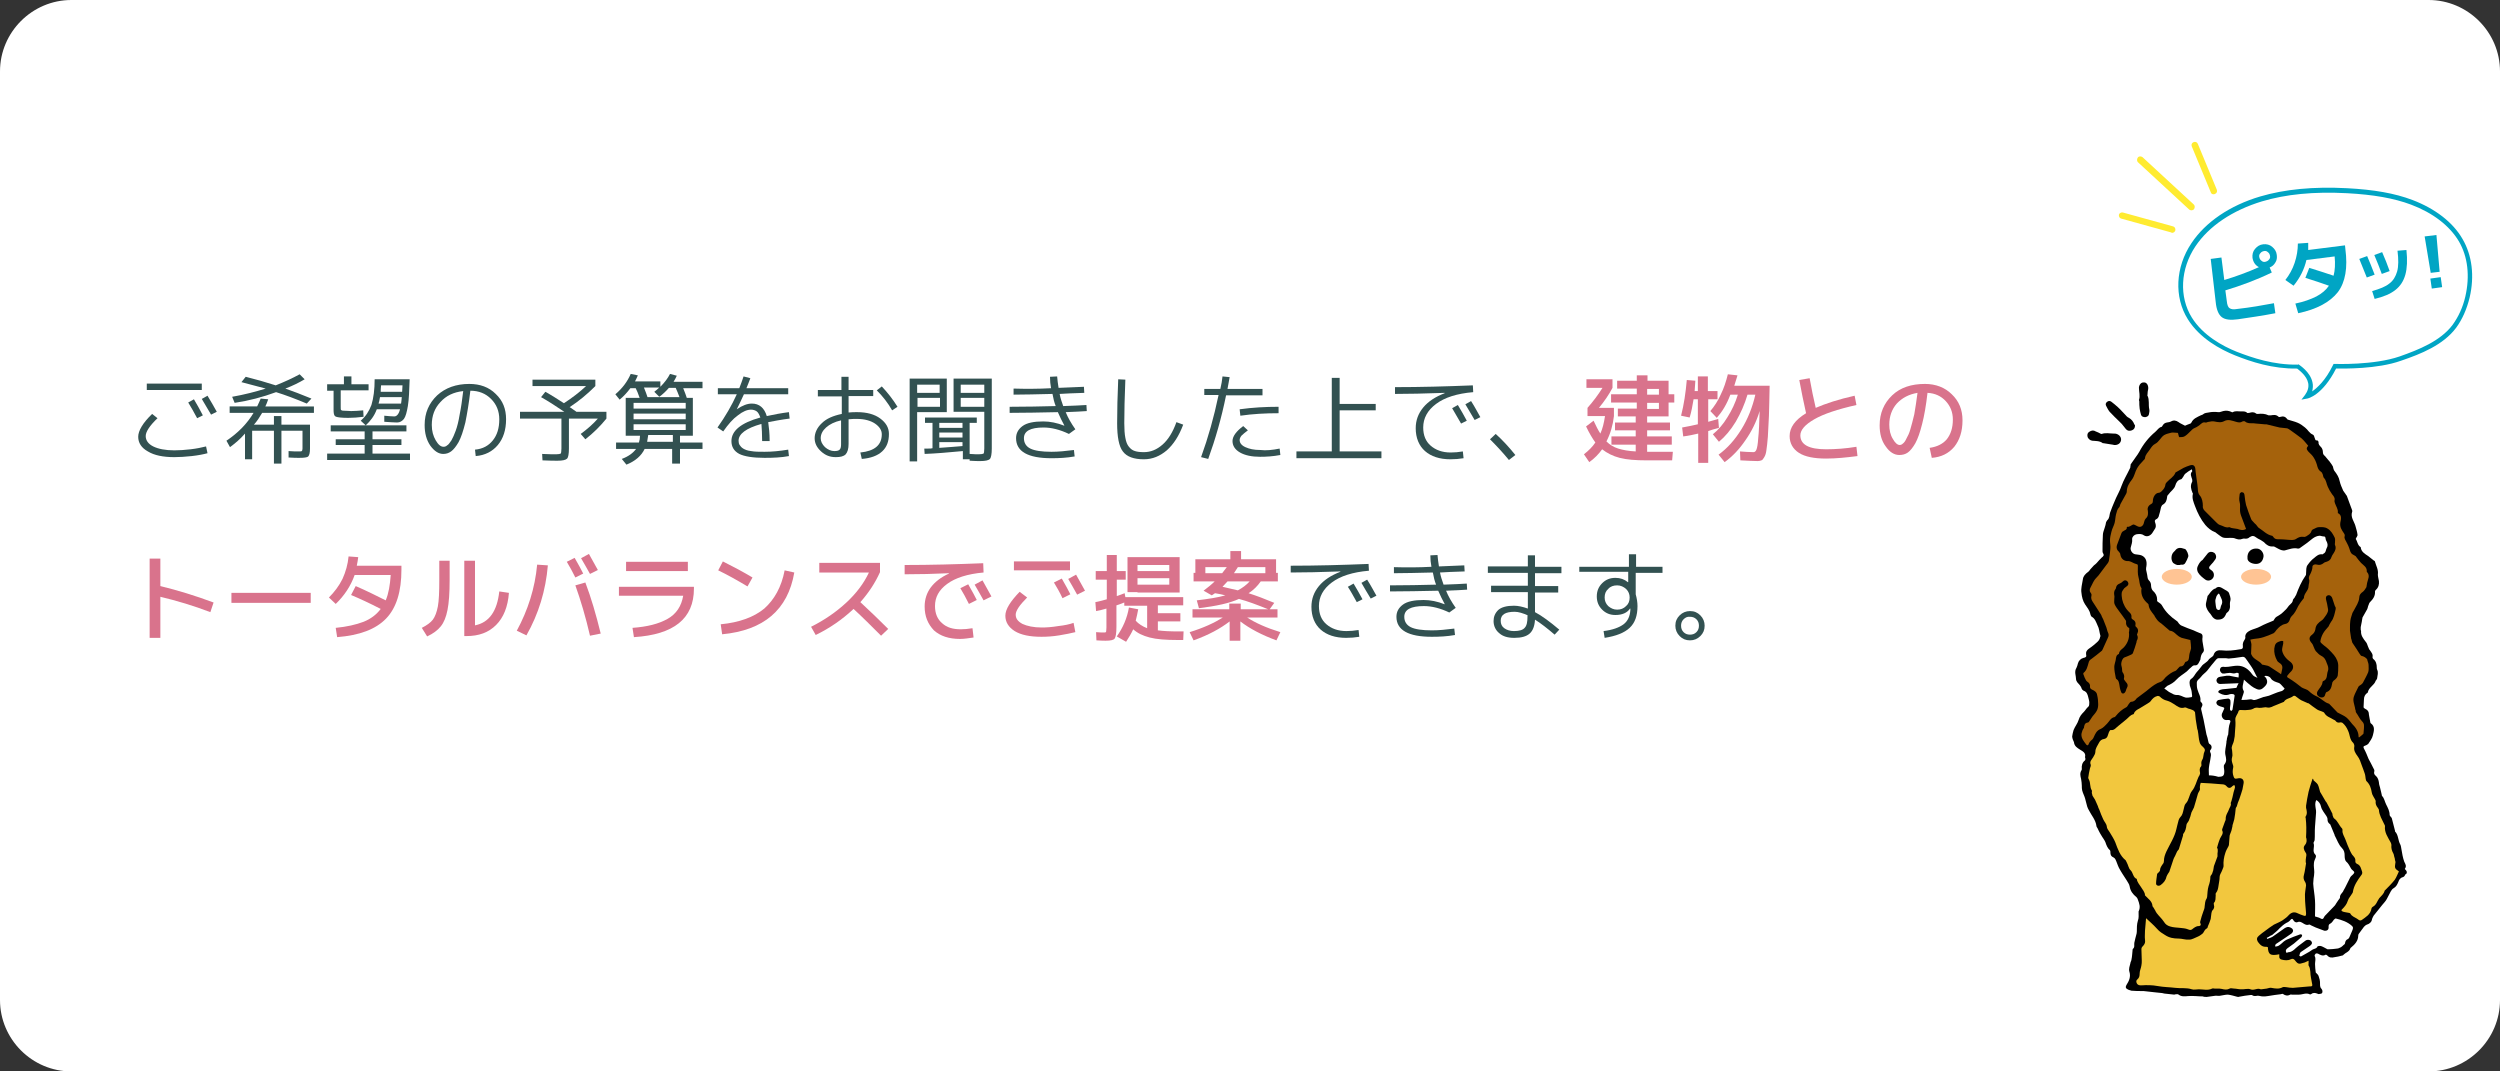 <?xml version="1.0" encoding="utf-8"?>
<!-- Generator: Adobe Illustrator 26.3.1, SVG Export Plug-In . SVG Version: 6.00 Build 0)  -->
<svg version="1.1" id="レイヤー_1" xmlns="http://www.w3.org/2000/svg" xmlns:xlink="http://www.w3.org/1999/xlink" x="0px"
	 y="0px" viewBox="0 0 700 300" style="enable-background:new 0 0 700 300;" xml:space="preserve">
<rect x="0" y="0" width="700" height="300" fill="#333333" stroke="none"/>
<style type="text/css">
	.st0{fill:#FFFFFF;}
	.st1{fill:#325151;}
	.st2{fill:#D9738C;}
	.st3{fill:#A5620C;}
	.st4{fill:#F2C73E;}
	.st5{fill:#FFC494;}
	.st6{fill:#00A5C4;}
	.st7{fill:#FFEB31;}
</style>
<g>
	<g>
		<path class="st0" d="M680,300H20c-11,0-20-9-20-20V20C0,9,9,0,20,0h660c11,0,20,9,20,20v260C700,291,691,300,680,300z"/>
	</g>
	<g>
		<g>
			<path class="st1" d="M58.1,126.9c-1.1,0.3-2.6,0.6-4.4,0.8c-1.8,0.2-3.5,0.3-4.9,0.3c-3.1,0-5.6-0.5-7.4-1.6
				c-1.8-1-2.7-2.4-2.7-4.1c0-1.7,1.3-3.9,3.9-6.4l1.5,1.2c-2.2,2.1-3.3,3.8-3.3,5c0,1.2,0.7,2.2,2.1,2.9c1.4,0.7,3.4,1.1,5.9,1.1
				c1.4,0,2.9-0.1,4.6-0.3c1.7-0.2,3.1-0.5,4.3-0.8L58.1,126.9z M41.1,109.2v-1.8h15.4v1.8H41.1z M52.7,112.7l1.6-0.9
				c0.8,1.3,1.6,2.8,2.5,4.5l-1.6,0.8C54.3,115.4,53.5,114,52.7,112.7z M56.5,111.7l1.6-0.9c1,1.6,1.8,3.1,2.6,4.5l-1.6,0.8
				C58.2,114.6,57.3,113.1,56.5,111.7z"/>
			<path class="st1" d="M70.6,120.6v8h-2v-7.2c-1.3,1.5-2.7,2.7-4.2,3.8l-1-1.8c3.3-2.2,5.8-4.8,7.6-7.8h-6.7v-1.8H72
				c0.4-0.8,0.7-1.5,1-2.2l2.1,0.2c-0.3,0.9-0.6,1.6-0.8,2h13.6v1.8H73.4c-0.7,1.2-1.4,2.3-2.3,3.3h5.6v-2.4h2.1v2.4h8v6.7
				c0,1.2-0.2,1.9-0.5,2.2c-0.3,0.3-1.2,0.4-2.6,0.4c-0.6,0-1.5,0-2.9-0.1l0-1.8c1.2,0.1,2.1,0.1,2.6,0.1c0.6,0,1,0,1.1-0.1
				c0.1-0.1,0.2-0.3,0.2-0.7v-5h-5.9v9.2h-2.1v-9.2H70.6z M67.6,107l1.2-1.5c2.8,0.7,5.6,1.5,8.4,2.4c2.5-1,4.7-2,6.7-3.1l1.4,1.4
				c-1.5,0.9-3.3,1.8-5.4,2.6c2,0.7,4.4,1.6,7.3,2.8l-1.3,1.4c-3.1-1.3-6-2.4-8.6-3.2c-3.8,1.4-7.6,2.4-11.6,3l-0.7-1.7
				c3.4-0.6,6.5-1.4,9.4-2.3C72.5,108.3,70.2,107.7,67.6,107z"/>
			<path class="st1" d="M103.2,109.3h-7.8v4.6c0,0.5,0,0.8,0.1,0.9c0.1,0.1,0.3,0.2,0.8,0.2c0.9,0,1.6,0.1,2,0.1
				c1,0,2.2-0.1,3.4-0.2l0.1,1.8c-1.6,0.2-3,0.3-4.2,0.3c-0.8,0-1.6,0-2.4-0.1c-0.8-0.1-1.3-0.2-1.5-0.5c-0.2-0.3-0.3-0.8-0.3-1.6
				v-5.4h-1.8v-1.8h4.7v-2.2h2.1v2.2h4.8V109.3z M104.3,127h10.5v1.8H91.6V127h10.5v-2.4H94V123h8.1v-2.2h-9.5v-1.7h21.2v1.7h-9.5
				v2.2h8.1v1.6h-8.1V127z M104.9,106.2h9.8c-0.1,3.2-0.2,5.7-0.5,7.5c-0.3,1.7-0.6,2.9-1.1,3.6c-0.5,0.6-1.1,1-1.9,1
				c-0.8,0-2-0.1-3.6-0.2l0-1.7c1.2,0.1,2.1,0.2,2.8,0.2c0.7,0,1.3-0.7,1.6-2h-6.5c-0.7,1.9-1.8,3.3-3.1,4.5l-1.4-1.3
				c1.4-1.2,2.3-2.6,3-4.4C104.6,111.4,104.9,109.1,104.9,106.2z M106.4,111.2c-0.1,0.8-0.3,1.4-0.4,1.8h6.3c0.1-0.4,0.1-1,0.2-1.8
				H106.4z M106.6,109.7h6c0-0.6,0.1-1.2,0.1-1.8h-6C106.6,108.7,106.6,109.3,106.6,109.7z"/>
			<path class="st1" d="M133,125.9c2.2-0.2,3.8-1.1,5-2.6c1.2-1.5,1.8-3.4,1.8-5.9c0-2.3-0.8-4.2-2.3-5.7c-1.5-1.5-3.4-2.3-5.8-2.3
				c-0.4,3.5-0.9,6.4-1.4,8.9c-0.6,2.4-1.2,4.2-1.9,5.5c-0.7,1.2-1.4,2.1-2.1,2.6s-1.4,0.7-2.2,0.7c-1.3,0-2.5-0.8-3.6-2.3
				c-1.1-1.6-1.6-3.5-1.6-5.8c0-3.4,1.2-6.1,3.5-8.3c2.3-2.1,5.3-3.2,9-3.2c3,0,5.5,0.9,7.4,2.8c2,1.9,2.9,4.2,2.9,7.1
				c0,3-0.8,5.4-2.3,7.2c-1.5,1.8-3.6,2.9-6.2,3.1L133,125.9z M129.7,109.5c-2.7,0.3-4.8,1.3-6.4,3.1c-1.6,1.7-2.4,3.8-2.4,6.4
				c0,1.7,0.4,3.1,1.1,4.3c0.7,1.2,1.4,1.8,2.2,1.8c0.3,0,0.7-0.1,1-0.4c0.4-0.2,0.7-0.7,1.2-1.4c0.4-0.7,0.8-1.6,1.2-2.7
				c0.4-1.1,0.8-2.6,1.1-4.5C129.1,114.2,129.4,112,129.7,109.5z"/>
			<path class="st1" d="M151.5,111.2l1.2-1.5c1.8,1,3.5,2.1,5.2,3.2c2.3-1.5,4.4-3.1,6.2-4.8h-15v-1.8h17.6v1.8
				c-2.3,2.3-4.6,4.2-7.2,5.9c0.2,0.1,0.5,0.3,0.9,0.6c0.4,0.3,0.8,0.5,1,0.7h8.4v1.9c-1.7,2.1-3.6,4-5.9,5.8l-1.3-1.5
				c1.9-1.4,3.5-2.8,4.8-4.3h-8.1v8.4c0,1.5-0.2,2.5-0.5,2.8c-0.4,0.4-1.3,0.6-2.7,0.6c-0.8,0-2.2,0-4.2-0.1l-0.1-1.8
				c1.9,0.1,3.2,0.1,3.9,0.1c0.7,0,1.1-0.1,1.3-0.2c0.1-0.1,0.2-0.6,0.2-1.4v-8.4h-11.6v-1.9H158
				C155.5,113.6,153.3,112.2,151.5,111.2z"/>
			<path class="st1" d="M172.3,110.4c2-1.7,3.4-3.6,4.3-5.7l2,0.4c-0.2,0.5-0.5,1.1-0.8,1.7h7.1v1.5c1.2-1.2,2.1-2.4,2.7-3.6
				l1.9,0.5c-0.3,0.6-0.5,1.1-0.9,1.7h8.1v1.8h-5.4c0.5,1.2,0.8,2.1,1,2.7h1.7v10.6h-3.6v1.9h6.3v1.8h-6.3v4.1h-2.2v-4.1h-7.7
				c-0.9,1.9-2.6,3.4-5.1,4.4l-1.3-1.6c1.9-0.7,3.2-1.7,4-2.8h-5.6v-1.8h6.4c0.2-0.6,0.3-1.2,0.3-1.9h-1.8h-2.2v-10.6h3.9
				c-0.4-1.2-0.8-2.1-1.1-2.7h-1.5c-0.9,1.2-1.9,2.3-3,3.2L172.3,110.4z M177.4,114.4H192v-1.6h-14.6V114.4z M177.4,115.8v1.6H192
				v-1.6H177.4z M177.4,118.8v1.6H192v-1.6H177.4z M190.3,111.3c-0.4-1.1-0.8-2-1.1-2.7h-1.9c-0.8,0.9-1.7,1.8-2.7,2.5l-1.4-1.4
				c0.4-0.3,0.9-0.7,1.4-1.2h-4.3c0.5,1.2,0.8,2.1,1,2.7H190.3z M181.2,123.7h7.2v-1.9h-6.9C181.4,122.5,181.3,123.1,181.2,123.7z"
				/>
			<path class="st1" d="M220.9,127.7c-2.1,0.4-4.4,0.5-6.8,0.5c-3.3,0-5.7-0.4-7.1-1.1c-1.5-0.8-2.2-2-2.2-3.6
				c0-2.9,2.7-5.1,8.1-6.6c-0.3-0.8-0.6-1.4-1-1.7c-0.4-0.3-1-0.5-1.6-0.5c-1.1,0-2.3,0.5-3.7,1.6c-1.4,1-2.7,2.5-4.1,4.5l-1.6-1.1
				c2.2-3.1,4-6.2,5.4-9.3H201v-1.7h6c0.4-1,0.8-2.1,1.2-3.3l1.9,0.5c-0.4,1-0.7,1.9-1.1,2.8h11.7v1.7h-12.4c-0.6,1.4-1.3,2.7-2,4.2
				l0,0c1.6-1.1,3-1.6,4.2-1.6c2.1,0,3.5,1.2,4.2,3.5c1.8-0.4,3.9-0.8,6.2-1.1l0.2,1.8c-2.4,0.3-4.4,0.7-6,1
				c0.2,1.4,0.4,3.1,0.4,5.3h-2.1c0-1.9-0.1-3.5-0.2-4.8c-4.3,1.2-6.4,2.8-6.4,4.7c0,0.5,0.1,0.9,0.3,1.2c0.2,0.3,0.5,0.7,1,1
				c0.5,0.3,1.2,0.6,2.2,0.7c1,0.2,2.3,0.2,3.8,0.2c2,0,4.2-0.2,6.6-0.6L220.9,127.7z"/>
			<path class="st1" d="M228.9,109.2h6.7v-3.7h2v3.7h6.9v1.7h-6.9v4.6c0.8-0.1,1.7-0.1,2.4-0.1c2.7,0,4.9,0.6,6.5,1.8
				c1.6,1.2,2.4,2.6,2.4,4.3c0,2.1-0.6,3.7-1.9,4.9c-1.3,1.2-3.2,1.9-5.7,2.1l-0.4-1.8c4-0.4,6-2.1,6-5.1c0-1.1-0.6-2.1-1.9-3
				c-1.2-0.8-2.9-1.3-5-1.3c-0.8,0-1.6,0-2.4,0.1v6.9c0,1.4-0.3,2.3-0.8,2.9c-0.6,0.6-1.5,0.8-2.8,0.8c-1.6,0-2.9-0.5-4.1-1.6
				c-1.2-1.1-1.8-2.3-1.8-3.7c0-1.5,0.7-3,2-4.2c1.3-1.3,3.2-2.1,5.6-2.6v-4.9h-6.7V109.2z M235.5,117.7c-1.8,0.4-3.2,1.1-4.2,2
				c-1,0.9-1.5,1.9-1.5,3c0,0.9,0.4,1.7,1.2,2.5c0.8,0.7,1.7,1.1,2.6,1.1c0.7,0,1.2-0.1,1.5-0.4c0.3-0.3,0.4-0.8,0.4-1.5V117.7z
				 M245.5,109.3l1.4-1.1c1.6,1.7,3.1,3.6,4.4,5.7l-1.5,1C248.6,112.8,247.2,111,245.5,109.3z"/>
			<path class="st1" d="M256.8,115.4v13.8h-2.1V106h10.4v9.4H256.8z M256.8,110h6.3v-2.3h-6.3V110z M263.2,113.9v-2.5h-6.3v2.5
				H263.2z M274.5,129.1c-0.7,0-1.7,0-3-0.1l0-0.4h-1.9v-2.3c-4.2,0.4-7.8,0.7-10.7,0.8l-0.1-1.5c0.3,0,0.6,0,1.1,0
				c0.5,0,0.9,0,1.2-0.1v-7.1H259v-1.5h14.5v1.5h-2v8.7c1.2,0.1,2.1,0.1,2.6,0.1c0.7,0,1.1-0.1,1.3-0.2c0.1-0.1,0.2-0.6,0.2-1.4
				v-10.3H267V106h10.7v19.6c0,1.5-0.2,2.5-0.5,2.9C276.8,128.9,275.9,129.1,274.5,129.1z M269.5,119.8v-1.4H263v1.4H269.5z
				 M269.5,121.1H263v1.4h6.5V121.1z M269.5,123.8H263v1.6c2.4-0.2,4.6-0.3,6.5-0.5V123.8z M275.6,110v-2.3H269v2.3H275.6z
				 M275.6,111.4H269v2.5h6.6V111.4z"/>
			<path class="st1" d="M294.3,108.7c-0.2-1-0.3-2.1-0.3-3.2l2-0.1c0.1,1,0.2,2.1,0.4,3.2c2.3-0.1,4.7-0.2,7.1-0.3l0.1,1.7
				c-3.1,0.1-5.5,0.2-6.9,0.3c0.2,1.1,0.6,2.3,1,3.4c2.9-0.1,5.1-0.2,6.5-0.3l0.1,1.7c-1.3,0.1-3.3,0.2-5.9,0.3
				c0.6,1.5,1.5,3.1,2.7,4.8l-1.8,1.3c-2.5-1.2-4.9-1.8-7.1-1.8c-3.7,0-5.5,1-5.5,3c0,1.3,0.6,2.3,1.8,2.9c1.2,0.6,3.2,0.9,5.9,0.9
				c1.9,0,4-0.2,6.3-0.5l0.2,1.8c-2.2,0.4-4.4,0.5-6.5,0.5c-6.6,0-9.9-1.9-9.9-5.6c0-1.4,0.6-2.5,1.8-3.4c1.2-0.9,3.2-1.3,5.8-1.3
				c1.9,0,3.9,0.4,5.9,1.2l0-0.1c-0.6-1.1-1.2-2.3-1.8-3.7c-4.9,0.1-9.4,0.2-13.5,0.2v-1.7c4.5,0,8.8-0.1,12.9-0.2
				c-0.4-1-0.7-2.2-0.9-3.4c-4.3,0.1-8,0.2-10.9,0.2v-1.7C287.1,108.9,290.7,108.9,294.3,108.7z"/>
			<path class="st1" d="M315.1,106.3c-0.2,4.9-0.3,8.9-0.3,12.2c0,1.7,0.1,3.1,0.3,4.1c0.2,1.1,0.5,1.9,1,2.5c0.5,0.6,1,1,1.7,1.2
				c0.6,0.2,1.4,0.3,2.5,0.3c1.9,0,3.6-0.7,5.2-2.1c1.6-1.4,2.9-3.5,3.9-6.3l1.9,0.7c-1.2,3.2-2.7,5.5-4.6,7.2
				c-1.9,1.6-4,2.5-6.4,2.5c-2.8,0-4.8-0.7-5.9-2.2c-1.1-1.4-1.6-4.1-1.6-7.9c0-3.6,0.1-7.7,0.3-12.3L315.1,106.3z"/>
			<path class="st1" d="M337.2,110.7v-1.8h4.5c0.3-1.3,0.5-2.4,0.6-3.5l2,0.2c-0.3,1.6-0.5,2.7-0.6,3.3h9.8v1.8h-10.2
				c-1.3,6.4-3,12.3-5,17.8l-2-0.5c2-5.5,3.6-11.2,4.9-17.4H337.2z M358.3,125.6l0.2,1.8c-2.1,0.4-4,0.5-5.7,0.5
				c-2.3,0-4.2-0.4-5.6-1.2c-1.4-0.8-2.1-1.9-2.1-3.2c0-1.3,1-2.7,3-4.2l1.3,1.2c-0.8,0.6-1.4,1.1-1.8,1.5c-0.3,0.4-0.5,0.8-0.5,1.2
				c0,0.8,0.5,1.5,1.6,2c1.1,0.5,2.4,0.8,4.2,0.8C354.5,126.2,356.3,126,358.3,125.6z M358,115.7c-3.7,0-7.3,0.2-10.7,0.7l-0.2-1.8
				c3.6-0.5,7.2-0.7,10.9-0.7V115.7z"/>
			<path class="st1" d="M375.1,105.9v7.2h10.1v1.8h-10.1v11.5h11.7v1.9H363v-1.9h9.9v-20.6H375.1z"/>
			<path class="st1" d="M390.6,110.3v-1.9c7.1,0,14.4-0.2,21.8-0.5l0.1,1.9c-4.6,0.4-8,1.5-10.4,3.3c-2.4,1.8-3.6,4-3.6,6.6
				c0,2.2,0.7,3.9,2.1,5.1s3.2,1.9,5.6,1.9c1.1,0,2.2-0.1,3.4-0.3l0.2,1.9c-1.2,0.2-2.4,0.3-3.7,0.3c-3,0-5.4-0.8-7.1-2.3
				s-2.6-3.7-2.6-6.4c0-2.2,0.7-4.1,2.1-5.8c1.4-1.7,3.4-3,6-4l0-0.1C398.9,110.2,394.3,110.3,390.6,110.3z M406.6,114.3l1.6-0.9
				c0.9,1.5,1.7,2.9,2.5,4.4l-1.6,0.8C408.2,117,407.3,115.5,406.6,114.3z M410.3,113.2l1.6-0.9c1.1,1.7,1.9,3.3,2.6,4.5l-1.6,0.8
				C412.1,116.2,411.2,114.7,410.3,113.2z"/>
			<path class="st1" d="M424.3,127.4l-1.8,1.4c-1.8-2.2-3.6-4.1-5.3-5.8l1.6-1.5C420.8,123.3,422.6,125.3,424.3,127.4z"/>
			<path class="st2" d="M467.2,106.6v3.8h1.6v2.3h-1.6v3.9h-6v1.7h6.4v2.2h-6.4v1.7h6.9v2.3h-6.9v2h7.2l-0.2,2.4h-7.1
				c-3.1,0-5.7-0.2-7.6-0.7c-1.9-0.5-3.5-1.3-4.9-2.4c-1,1.4-2.2,2.6-3.6,3.6l-1.5-2.2c1.3-1,2.4-2.1,3.2-3.3
				c-0.8-1.1-1.7-2.6-2.6-4.5l2.1-1.6c0.7,1.5,1.3,2.7,1.9,3.6c0.6-1.3,1-2.9,1.3-4.9h-4.9v-2.3c1.6-1.8,3-3.7,4.2-5.6h-4.5v-2.4
				h7.3v2.4c-1,1.9-2.3,3.8-3.8,5.6h4.2v2.3c-0.3,2.6-1,5-2.1,7.1c0.9,0.9,2,1.6,3.3,2c1.3,0.4,2.9,0.7,4.9,0.8v-1.9h-6.8v-2.3h6.8
				v-1.7h-5.8v-2.2h5.8v-1.7H453v-2.2h5.3v-1.7h-7.2v-2.3h7.2v-1.6h-5.5v-2.2h5.5v-1.5h3v1.5H467.2z M461.2,108.9v1.6h3.3v-1.6
				H461.2z M461.2,114.5h3.3v-1.7h-3.3V114.5z"/>
			<path class="st2" d="M480.9,109.4v2.4h-2.6v6.3c0.3-0.1,1.2-0.3,2.8-0.8l0.2,2.5c-1.2,0.3-2.2,0.6-3,0.9v8.9h-2.8v-8.2
				c-1.3,0.3-2.6,0.6-4.2,0.8l-0.3-2.5c1.7-0.3,3.1-0.6,4.4-0.9v-7h-1.2c-0.3,1.8-0.6,3.5-1.1,5.1l-2.4-0.5c0.8-3.1,1.3-6.5,1.6-10
				l2.4,0.2c-0.1,1-0.1,1.9-0.2,2.9h0.9v-4.1h2.8v4.1H480.9z M480.7,117l-1.8-1.9c1.1-1.3,2.1-2.8,2.9-4.6c0.9-1.8,1.5-3.7,2-5.7
				l2.7,0.3c-0.2,0.6-0.5,1.6-0.9,2.9h9.9c-0.1,3.4-0.1,6.3-0.2,8.5c-0.1,2.3-0.2,4.2-0.3,5.8c-0.1,1.6-0.3,2.9-0.4,3.7
				c-0.1,0.9-0.3,1.5-0.6,2c-0.3,0.5-0.5,0.8-0.8,0.9c-0.3,0.1-0.6,0.2-1,0.2c-1.2,0-2.8-0.1-4.9-0.2l-0.1-2.5
				c1.3,0.1,2.6,0.2,3.8,0.2c0.3,0,0.6-0.2,0.8-0.7c0.2-0.5,0.4-1.5,0.5-3.2c0.2-1.7,0.3-4.2,0.4-7.6c-0.9,3-2.3,5.8-4,8.2
				c-1.7,2.5-3.6,4.5-5.8,6.1l-1.7-2.1c2.5-1.8,4.6-4.2,6.4-7.1c1.8-2.9,3.1-6.2,3.9-9.7h-2.2c-0.8,2.7-1.9,5.2-3.3,7.6
				c-1.4,2.3-3,4.2-4.7,5.6l-1.7-2.1c1.5-1.2,2.9-2.8,4.1-4.8c1.2-1.9,2.2-4,2.9-6.3h-2.1C483.5,113.2,482.2,115.3,480.7,117z"/>
			<path class="st2" d="M503.8,106.4l2.9-0.5c0.5,2.9,1.1,5.7,1.7,8.3c2.8-1.2,6.4-2.4,10.9-3.4l0.5,2.6c-5.3,1.2-9.2,2.5-11.8,4
				c-2.6,1.5-3.9,3-3.9,4.5c0,2.6,2.4,3.9,7.2,3.9c2.6,0,5.5-0.2,8.5-0.7l0.3,2.6c-3.1,0.4-6,0.7-8.8,0.7c-3.3,0-5.9-0.5-7.6-1.6
				c-1.7-1.1-2.6-2.7-2.6-4.7c0-2.4,1.5-4.5,4.6-6.4C505,112.6,504.4,109.6,503.8,106.4z"/>
			<path class="st2" d="M540.3,125.4c2.1-0.3,3.7-1.1,4.8-2.4c1.1-1.4,1.7-3.2,1.7-5.5c0-2.1-0.7-3.8-2-5.2c-1.3-1.4-3-2.2-5.1-2.3
				c-0.4,3.5-0.9,6.4-1.5,8.7c-0.6,2.4-1.2,4.1-1.9,5.4c-0.7,1.2-1.4,2.1-2.1,2.6c-0.7,0.5-1.5,0.7-2.4,0.7c-1.4,0-2.7-0.8-3.8-2.4
				c-1.2-1.6-1.7-3.6-1.7-5.9c0-3.4,1.2-6.2,3.5-8.4c2.3-2.2,5.4-3.2,9.2-3.2c3,0,5.6,1,7.5,2.9c2,1.9,3,4.3,3,7.3
				c0,3.1-0.8,5.5-2.3,7.4c-1.6,1.9-3.7,2.9-6.3,3.1L540.3,125.4z M536.9,110c-2.4,0.4-4.3,1.4-5.8,3c-1.4,1.6-2.1,3.6-2.1,5.9
				c0,1.5,0.3,2.9,1,4c0.6,1.1,1.3,1.7,1.9,1.7c0.3,0,0.6-0.1,0.9-0.4c0.3-0.2,0.7-0.7,1-1.4c0.4-0.7,0.8-1.5,1.1-2.6
				s0.7-2.4,1.1-4.2C536.3,114.3,536.6,112.3,536.9,110z"/>
			<path class="st2" d="M41.9,156.4h3v7.7c4.9,1.2,9.8,2.7,14.9,4.6l-0.9,2.7c-4.7-1.8-9.4-3.2-14-4.3v11.5h-3V156.4z"/>
			<path class="st2" d="M64.8,168.8V166H87v2.8H64.8z"/>
			<path class="st2" d="M97.6,155.8l2.7,0.2c-0.1,0.7-0.2,1.5-0.4,2.4h12.5v1.1c0,6.1-1.4,10.7-4.3,13.7c-2.9,3-7.4,4.7-13.7,5.2
				l-0.4-2.6c3.1-0.3,5.7-0.9,7.8-1.7c2-0.8,3.6-2,4.8-3.6c-3.1-1.6-5.9-2.9-8.3-3.9l1.3-2.5c3,1.3,5.8,2.7,8.4,4
				c0.8-1.9,1.2-4.2,1.4-7.1H99.3c-1.1,3.1-2.9,5.8-5.3,8.1l-1.9-1.8c1.5-1.5,2.8-3.2,3.8-5.2C96.8,160.1,97.4,158,97.6,155.8z"/>
			<path class="st2" d="M122.9,157h3v5.4c0,3.6-0.2,6.4-0.6,8.4c-0.4,2-1,3.5-1.9,4.6c-0.9,1.1-2.1,2-3.8,2.8l-1.5-2.4
				c1.4-0.7,2.5-1.5,3.1-2.3c0.6-0.8,1.1-2.1,1.4-3.7c0.3-1.6,0.4-4.1,0.4-7.4V157z M130,157h3v18.1c4-0.8,6.2-4,6.8-9.5l2.7,0.4
				c-0.3,3.9-1.5,6.9-3.6,9c-2.1,2.1-4.8,3.1-8.3,3.1H130V157z"/>
			<path class="st2" d="M150.4,158.1l3,0.2c-0.6,7.1-2.6,13.6-6,19.6l-2.7-1.3C147.8,170.9,149.8,164.7,150.4,158.1z M158.7,157.3
				l2.2-1.1c1.1,1.9,1.9,3.4,2.4,4.4l-2.2,1.1C160.3,160.1,159.5,158.6,158.7,157.3z M161.1,163.9l2.8-0.8c1.6,4.2,3,9,4.3,14.3
				l-3,0.6C164,172.8,162.6,168.1,161.1,163.9z M162.7,156.3l2.2-1.2c0.9,1.6,1.7,3.1,2.5,4.5l-2.2,1.1
				C164.4,159.3,163.6,157.8,162.7,156.3z"/>
			<path class="st2" d="M173.2,164.3h21.1v0.5c0,8.4-5.6,12.9-16.8,13.6l-0.4-2.6c4.1-0.3,7.3-1.1,9.8-2.5c2.5-1.4,3.9-3.6,4.4-6.5
				h-18V164.3z M175.3,159.9v-2.6h17.3v2.6H175.3z"/>
			<path class="st2" d="M201.1,159.7l1.3-2.5c3,1.5,5.8,3,8.3,4.5l-1.4,2.5C206.3,162.4,203.6,160.9,201.1,159.7z M219.7,159.7
				l2.7,0.6c-1.8,10.5-8.6,16.2-20.2,17.3l-0.4-2.8c5.2-0.5,9.3-2,12.2-4.4C216.8,167.9,218.8,164.4,219.7,159.7z"/>
			<path class="st2" d="M229.4,160.2v-2.6h17v2.6c-1.3,2.9-3.1,5.7-5.5,8.4c2.7,2.5,5.3,5,7.8,7.5l-2,1.9c-2.6-2.6-5.2-5.2-7.7-7.5
				c-3.2,3-6.7,5.4-10.6,7.3l-1.3-2.3c3.8-1.9,7.1-4.2,9.9-6.8c2.8-2.6,4.9-5.4,6.3-8.4H229.4z"/>
			<path class="st2" d="M258.9,169.8c0-2,0.6-3.8,1.7-5.3c1.2-1.6,2.9-2.9,5.1-3.9v-0.1c-4.1,0.2-8.3,0.3-12.4,0.3v-2.6
				c7.2,0,14.5-0.2,22-0.5l0.1,2.6c-4.5,0.4-7.9,1.5-10.2,3.2c-2.3,1.7-3.4,3.7-3.4,6.2c0,2.1,0.7,3.7,2,4.8c1.3,1.2,3,1.7,5.2,1.7
				c1,0,2.1-0.1,3.3-0.3l0.3,2.6c-1.4,0.2-2.6,0.4-3.8,0.4c-3.1,0-5.5-0.8-7.3-2.4C259.8,174.7,258.9,172.6,258.9,169.8z
				 M268.9,164.7l2.2-1.1c1.1,1.9,1.9,3.4,2.4,4.4l-2.2,1.1C270.5,167.5,269.7,166,268.9,164.7z M272.9,163.7l2.2-1.2
				c0.9,1.6,1.7,3.1,2.5,4.5l-2.2,1.1C274.6,166.7,273.8,165.2,272.9,163.7z"/>
			<path class="st2" d="M281.5,172.4c0-1.8,1.4-4,4-6.7l2.1,1.6c-2.1,2.1-3.2,3.7-3.2,4.8c0,1.1,0.6,1.9,1.9,2.6
				c1.3,0.6,3.1,1,5.4,1c1.3,0,2.8-0.1,4.6-0.4c1.8-0.2,3.2-0.5,4.3-0.9l0.5,2.6c-1.2,0.3-2.7,0.6-4.5,0.9s-3.5,0.4-5,0.4
				c-3.2,0-5.7-0.5-7.5-1.6C282.4,175.6,281.5,174.2,281.5,172.4z M283.9,159.7v-2.5h15.7v2.5H283.9z M295.1,163.1l2.2-1.1
				c1.1,1.9,1.9,3.4,2.4,4.4l-2.2,1.1C296.7,165.8,295.9,164.4,295.1,163.1z M299.1,162.1l2.2-1.2c0.9,1.6,1.7,3.1,2.5,4.5l-2.2,1.1
				C300.8,165.1,300,163.6,299.1,162.1z"/>
			<path class="st2" d="M312.7,178.2c1.7-2.4,2.9-5.1,3.4-8.1l2.6,0.5c-0.2,1-0.4,2.1-0.7,3.2c0.8,0.9,1.9,1.6,3.2,2.1v-6.3h-6.4
				v-0.9c-1.2,0.5-1.9,0.7-2.2,0.8v6c0,1.8-0.2,2.9-0.5,3.3c-0.3,0.4-1.1,0.6-2.5,0.6c-0.4,0-1.3,0-2.6-0.1l-0.1-2.3
				c1,0.1,1.8,0.1,2.4,0.1c0.2,0,0.4-0.1,0.4-0.2s0.1-0.5,0.1-1.2v-5.3c-1.3,0.4-2.3,0.6-2.9,0.7l-0.2-2.5c1.3-0.3,2.3-0.5,3.2-0.8
				v-5.5h-3.1v-2.4h3.1v-4.5h2.8v4.5h2.5v2.4h-2.5v4.6c0.6-0.2,1.3-0.5,2.2-0.8l0.2,1.1h16.2v2.3h-7.1v2.2h6.3v2.3h-6.3v2.5
				c1.5,0.2,3.4,0.3,5.9,0.3h1.3l-0.1,2.4h-1.5c-3.4,0-6-0.2-7.9-0.7c-1.9-0.5-3.4-1.2-4.6-2.3c-0.6,1.3-1.3,2.4-2,3.5L312.7,178.2z
				 M318.5,165.8h-2.8V156h14.6v9.9H318.5z M318.5,159.9h8.9v-1.7h-8.9V159.9z M318.5,161.9v1.8h8.9v-1.8H318.5z"/>
			<path class="st2" d="M344.4,169h3v1.6h7.7c-3.2-1.3-5.9-2.3-8.2-2.9c-2.6,1.2-6.4,2-11.2,2.6l-0.6-2.2c3.3-0.4,5.9-0.8,8-1.4
				c-0.7-0.2-1.7-0.4-2.9-0.6l-0.9,0.6l-2.3-1.3c1.2-0.9,2.3-1.8,3.1-2.6h-5.9v-2.4h0.5v-3.8h9.8v-2.3h3v2.3h9.8v3.8h0.5v2.4H353
				c-0.9,1.3-2,2.4-3.4,3.3c2.2,0.7,4.6,1.6,7.2,2.7l-1.3,1.8h2.2v2.3h-8.5c2.3,1.5,5.4,2.9,9.3,4.1l-1.1,2.3
				c-4.1-1.5-7.5-3.3-10.1-5.3v5.4h-3v-5.4c-2.6,2-5.9,3.8-10.1,5.3l-1.1-2.3c3.9-1.2,6.9-2.6,9.3-4.1h-8.5v-2.3h10.3V169z
				 M342.2,160.5c0.7-0.9,1.1-1.4,1.3-1.7h-6v1.7H342.2z M346.6,165.3c1.3-0.7,2.4-1.5,3.3-2.5h-6.2c-0.4,0.5-0.9,0.9-1.4,1.5
				C344,164.7,345.4,165,346.6,165.3z M345.5,160.5h8.8v-1.7h-7.7C346.3,159.3,345.9,159.9,345.5,160.5z"/>
			<path class="st1" d="M361.4,160.3v-1.9c7.1,0,14.4-0.2,21.8-0.5l0.1,1.9c-4.6,0.4-8,1.5-10.4,3.3c-2.4,1.8-3.6,4-3.6,6.6
				c0,2.2,0.7,3.9,2.1,5.1s3.2,1.9,5.6,1.9c1.1,0,2.2-0.1,3.4-0.3l0.2,1.9c-1.2,0.2-2.4,0.3-3.7,0.3c-3,0-5.4-0.8-7.1-2.3
				s-2.6-3.7-2.6-6.4c0-2.2,0.7-4.1,2.1-5.8c1.4-1.7,3.4-3,6-4l0-0.1C369.7,160.2,365.1,160.3,361.4,160.3z M377.4,164.3l1.6-0.9
				c0.9,1.5,1.7,2.9,2.5,4.4l-1.6,0.8C379,167,378.2,165.5,377.4,164.3z M381.2,163.2l1.6-0.9c1.1,1.7,1.9,3.3,2.6,4.5l-1.6,0.8
				C382.9,166.2,382.1,164.7,381.2,163.2z"/>
			<path class="st1" d="M400.8,158.7c-0.2-1-0.3-2.1-0.3-3.2l2-0.1c0.1,1,0.2,2.1,0.4,3.2c2.3-0.1,4.7-0.2,7.1-0.3l0.1,1.7
				c-3.1,0.1-5.5,0.2-6.9,0.3c0.2,1.1,0.6,2.3,1,3.4c2.9-0.1,5.1-0.2,6.5-0.3l0.1,1.7c-1.3,0.1-3.3,0.2-5.9,0.3
				c0.6,1.5,1.5,3.1,2.7,4.8l-1.8,1.3c-2.5-1.2-4.9-1.8-7.1-1.8c-3.7,0-5.5,1-5.5,3c0,1.3,0.6,2.3,1.8,2.9c1.2,0.6,3.2,0.9,5.9,0.9
				c1.9,0,4-0.2,6.3-0.5l0.2,1.8c-2.2,0.4-4.4,0.5-6.5,0.5c-6.6,0-9.9-1.9-9.9-5.6c0-1.4,0.6-2.5,1.8-3.4c1.2-0.9,3.2-1.3,5.8-1.3
				c1.9,0,3.9,0.4,5.9,1.2l0-0.1c-0.6-1.1-1.2-2.3-1.8-3.7c-4.9,0.1-9.4,0.2-13.5,0.2v-1.7c4.5,0,8.8-0.1,12.9-0.2
				c-0.4-1-0.7-2.2-0.9-3.4c-4.3,0.1-8,0.2-10.9,0.2v-1.7C393.6,158.9,397.2,158.9,400.8,158.7z"/>
			<path class="st1" d="M429.8,155.6v3.1h7.4v1.8h-7.4v3.6h6.5v1.8h-6.5v5.5c1.9,1,4.2,2.7,6.8,4.9l-1.3,1.4
				c-2.1-1.8-3.9-3.2-5.5-4.2c-0.1,1.8-0.6,3.1-1.5,3.9c-0.9,0.8-2.3,1.2-4.3,1.2c-1.8,0-3.2-0.4-4.2-1.3c-1-0.8-1.6-2-1.6-3.4
				c0-1.2,0.4-2.2,1.3-3.1c0.9-0.8,2.4-1.2,4.4-1.2c1.2,0,2.5,0.3,3.9,0.8v-4.6h-10.3V164h10.3v-3.6h-11.2v-1.8h11.2v-3.1H429.8z
				 M427.8,172.3c-1.4-0.6-2.6-1-3.7-1c-2.6,0-3.9,0.8-3.9,2.5c0,0.9,0.3,1.6,1,2.1c0.7,0.5,1.6,0.8,2.7,0.8c1.5,0,2.5-0.3,3-0.9
				c0.6-0.6,0.8-1.7,0.8-3.2V172.3z"/>
			<path class="st1" d="M442.4,158.7h13.7v-3.5h2v3.5h7.4v1.7H458v6c0.3,1.1,0.5,2.2,0.5,3.3c0,2.7-0.7,4.7-2.2,6.1s-3.8,2.3-7,2.8
				l-0.3-1.9c2.5-0.3,4.4-1,5.6-1.9s1.8-2.3,1.9-4v-0.4h-0.1c-0.8,1.2-2.2,1.8-4.1,1.8c-1.5,0-2.7-0.5-3.7-1.5c-1-1-1.5-2.2-1.5-3.7
				c0-1.5,0.5-2.7,1.5-3.7c1-1,2.2-1.5,3.7-1.5c1.4,0,2.5,0.4,3.5,1.2h0.1v-2.9h-13.7V158.7z M450.3,164.9c-0.7,0.6-1,1.4-1,2.4
				c0,0.9,0.3,1.7,1,2.4c0.7,0.6,1.5,1,2.5,1c1,0,1.8-0.3,2.5-1c0.7-0.6,1-1.4,1-2.4c0-0.9-0.3-1.7-1-2.4c-0.7-0.6-1.5-1-2.5-1
				C451.8,163.9,450.9,164.2,450.3,164.9z"/>
			<path class="st1" d="M470.3,178.1c-0.8-0.8-1.2-1.8-1.2-2.9c0-1.2,0.4-2.1,1.2-2.9c0.8-0.8,1.8-1.2,2.9-1.2
				c1.2,0,2.1,0.4,2.9,1.2c0.8,0.8,1.2,1.8,1.2,2.9c0,1.2-0.4,2.1-1.2,2.9c-0.8,0.8-1.8,1.2-2.9,1.2
				C472,179.3,471.1,178.9,470.3,178.1z M471.4,173.4c-0.5,0.5-0.7,1.1-0.7,1.8s0.2,1.3,0.7,1.8c0.5,0.5,1.1,0.7,1.8,0.7
				c0.7,0,1.3-0.2,1.8-0.7c0.5-0.5,0.7-1.1,0.7-1.8s-0.2-1.3-0.7-1.8c-0.5-0.5-1.1-0.7-1.8-0.7C472.5,172.6,471.9,172.9,471.4,173.4
				z"/>
		</g>
	</g>
	<g>
		<path d="M673.5,243.5c-0.1-0.1-0.2-0.3-0.1-0.3c0.5-0.7,0.1-1.3-0.2-1.9c-0.4-1.1-0.6-2.3-0.8-3.5c-0.1-0.4-0.1-0.9-0.3-1.3
			c-0.7-1.2-0.5-2.7-1.5-3.7c0,0,0-0.1,0-0.2c-0.3-1.2-0.6-2.3-0.9-3.5c-0.1-0.3-0.6-0.6-0.6-0.9c0-1.1-0.5-2-1-3
			c-0.4-0.8-0.5-1.7-1.1-2.3c-0.1-0.1-0.1-0.2-0.1-0.3c-0.1-0.6-0.3-1.2-0.4-1.7c-0.1-0.6-0.4-1.2-0.4-1.8c-0.1-0.7-0.3-1.3-0.8-1.8
			c-0.4-0.3-0.7-0.7-0.5-1.3c0.1-0.3-0.1-0.7-0.3-1c-0.4-0.9-0.9-1.7-1.3-2.5c-0.4-1-0.8-2-1.3-2.9c-0.2-0.4-0.2-0.7,0.3-0.8
			c0.3-0.1,0.7-0.3,0.9-0.5c0.5-0.8,1.1-1.5,1.3-2.4c0.3-1.2,0.7-2.5-0.6-3.4c0,0-0.1-0.1-0.1-0.2c-0.1-0.7-0.3-1.4-0.4-2.2
			c0-0.8-0.3-1.3-1-1.6c-0.2-0.1-0.5-0.3-0.5-0.5c0-0.7,0.1-1.4,0.1-2.1c0-0.8,0.3-1.5,1-1.9c0,0,0.1-0.1,0.1-0.2
			c0.3-1.4,1.8-1.9,2.2-3.2c0-0.1,0.1-0.1,0.1-0.1c0.1-0.2,0.3-0.4,0.3-0.6c0.1-0.8,0.4-1.6,0-2.4c-0.1-0.2-0.1-0.4-0.1-0.6
			c0-0.9-0.2-1.8-1-2.4c-0.1-0.1-0.2-0.3-0.2-0.5c0.2-0.8-0.3-1.3-0.7-1.9c-0.2-0.2-0.3-0.4-0.4-0.7c-0.3-0.6-0.4-1.3-0.8-1.7
			c-0.7-0.9-1.4-1.8-1.3-3c0-0.1-0.1-0.3-0.1-0.4c0-0.2,0-0.5,0-0.7c0.1-0.5,0.2-1,0.3-1.5c0.1-0.4,0.1-0.9,0.2-1.2
			c0.4-0.8,0.9-1.5,1.3-2.3c0.2-0.4,0.2-0.8,0.4-1.2c0.1-0.3,0.2-0.6,0.4-0.8c0.8-0.8,1.5-1.7,1.4-3c0-0.1,0.1-0.3,0.2-0.4
			c0.8-0.7,1-1.6,0.9-2.5c-0.1-0.6-0.3-1.3-0.3-1.8c0.2-1.4-0.5-2.5-0.8-3.6c0-0.2-0.2-0.3-0.4-0.4c-0.5-0.4-1-0.8-1.5-1.2
			c-0.9-0.6-2-1.2-2.1-2.5c-0.9-0.5-0.9-1.6-1.4-2.3c0.2-0.5,0.6-0.9,0.5-1.2c-0.1-0.9-0.4-1.7-0.6-2.5c-0.4-1.3-1.4-2.4-0.9-3.9
			c0.1-0.2,0-0.4-0.1-0.7c-0.1-0.3-0.2-0.5-0.3-0.8c-0.4-1-0.7-2-1.1-3c-0.1-0.1-0.2-0.2-0.3-0.4c-0.2-0.3-0.5-0.7-0.7-1
			c-0.4-0.9-0.8-1.8-1-2.7c-0.2-1.1-0.8-2-1.5-2.9c-0.2-0.3-0.3-0.8-0.4-1.2c-0.2-0.4-0.5-0.8-0.8-1.2c-0.1-0.2-0.3-0.4-0.5-0.6
			c-0.3-0.4-0.6-0.7-0.9-1.1c-0.4-0.3-0.6-0.6-0.6-1.2c0-0.4-0.2-1-0.5-1.3c-0.4-0.4-0.8-0.8-0.7-1.4c0-0.2-0.3-0.5-0.4-0.5
			c-0.6,0.1-0.5-0.3-0.7-0.7c-0.1-0.3-0.2-0.8-0.5-0.9c-1-0.4-1.4-1.4-2.2-2c-0.6-0.5-1.3-1-2-1.3c-0.9-0.4-1.9-0.6-2.8-0.9
			c-0.1,0-0.2-0.2-0.3-0.3c-0.5-0.6-1-0.7-1.7-0.5c-0.2,0.1-0.5,0.1-0.6,0c-0.7-0.7-1.5-0.5-2.2-0.4c-0.2,0-0.4,0-0.6,0
			c-1-0.5-2-0.5-3-0.4c-0.2,0-0.4,0-0.5-0.1c-0.6-0.5-1.2-0.4-1.9-0.2c-0.2,0-0.5,0.1-0.6,0c-0.5-0.5-1.1-0.4-1.8-0.4
			c-0.7,0-1.5-0.2-2.2,0.2c-0.1,0.1-0.4,0-0.5-0.1c-0.7-0.3-1.4-0.4-2.2-0.2c-0.5,0.1-1,0.4-1.4,0.3c-0.9-0.1-1.8-0.1-2.7,0.1
			c-0.5,0.1-1,0.1-1.4,0.4c-0.2,0.2-0.5,0.3-0.8,0.4c-1,0.5-2.1,0.9-2.6,2c-0.1,0.1-0.2,0.3-0.3,0.3c-0.5,0.2-1.1,0.4-1.5,0.6
			c-0.7-0.4-1.3-0.6-1.8-1c-0.7-0.5-1.4-0.6-2.1-0.2c-0.7,0.4-1.6,0.1-2.2,0.9c-0.1,0.1-0.1,0.2-0.2,0.3c-0.1,0.1-0.1,0.2-0.2,0.3
			c-0.9,0.2-1.2,0.9-1.8,1.4c-1.9,1.6-3.4,3.5-4.5,5.6c-0.3,0.5-0.6,1-1,1.5c-0.5,0.7-0.9,1.3-1.4,2c-0.1,0.2,0,0.4-0.1,0.6
			c0,0.2,0,0.4-0.1,0.5c-0.8,1.7-1.8,3.3-2.4,5c-0.4,1.2-1,2.2-1.5,3.3c-0.2,0.4-0.4,0.9-0.6,1.4c-0.2,0.4-0.3,0.8-0.5,1.2
			c-0.2,0.5-0.4,1-0.6,1.6c-0.2,0.7-0.1,1.5-0.8,2.1c-0.1,0.1-0.2,0.4-0.3,0.5c-0.1,0.5-0.2,1.1-0.4,1.6c-0.2,0.7-0.5,1.3-0.5,2
			c-0.1,1.5-0.1,3.1-0.1,4.6c0,0.2,0.1,0.5,0.2,0.6c0.3,0.5,0,0.8-0.4,1.1c-0.5,0.5-1,1-1.4,1.5c-0.3,0.3-0.5,0.5-0.8,0.7
			c-0.3,0.3-0.6,0.7-1,1.1c-0.2,0.2-0.3,0.5-0.6,0.7c-0.8,0.6-1.4,1.2-1.5,2.1c-0.2,1.3-0.6,2.6-0.4,3.8c0.1,1.1,0.4,2.3,1,3.2
			c0.6,0.9,1.3,1.7,1.5,2.8c0.1,0.3,0.2,0.6,0.4,0.7c0.9,0.5,1.2,1.5,1.6,2.4c0.5,0.9,0.5,1.9,0.8,2.9c0.1,0.1-0.1,0.3-0.1,0.5
			c-0.2,1-1,1.4-1.6,2c-0.5,0.4-1,0.8-1.6,1.2c-0.5,0.4-0.8,0.8-0.7,1.5c0.2,0.7-0.1,0.9-0.7,1c-0.8,0.2-1.4,0.8-1.6,1.6
			c-0.1,0.4-0.2,0.8-0.4,1.2c-0.7,1.1-0.1,2.2-0.1,3.3c0,0.2,0.2,0.5,0.3,0.7c0.5,0.6,1.1,1.1,1.3,1.9c0.1,0.2,0.3,0.4,0.5,0.5
			c0.9,0.3,1.1,1,1.3,1.8c0.1,0.5,0.3,1,0.3,1.5c0,0.4,0,1-0.3,1.2c-0.5,0.4-0.8,1-1.2,1.4c-0.7,0.7-1.2,1.3-1.5,2.3
			c-0.3,1-1,1.8-1.4,2.8c-0.2,0.6-0.3,1.2-0.4,1.8c0,0.3,0.1,0.6,0.2,0.9c0.1,0.2,0.2,0.4,0.3,0.7c0.1,1.1,0.9,1.6,1.7,2.1
			c0.8,0.5,1.7,0.9,1.4,2.1c0,0.1,0.1,0.3,0.1,0.4c0,0.2,0,0.4-0.1,0.5c-0.8,0.6-1,1.5-0.9,2.4c0,0.1,0,0.3-0.1,0.4
			c-0.5,0.8-0.3,1.6-0.1,2.4c0.1,0.6,0.2,1.3,0.2,1.9c0,0.4,0,0.9,0.1,1.3c0.2,0.8,0.6,1.5,0.8,2.2c0.2,0.8,0.4,1.5,0.6,2.3
			c0.1,0.4,0.3,0.7,0.5,1.1c0.7,1.4,1.9,2.7,2.1,4.4c0,0.2,0.2,0.4,0.3,0.6c0.2,0.5,0.5,1,0.7,1.4c0.2,0.3,0.4,0.7,0.6,1
			c0.3,0.5,0.7,1,0.9,1.5c0.3,0.9,0.6,1.7,1.3,2.3c0.1,0.1,0.1,0.3,0.1,0.5c0,0.8,0.2,1.2,0.9,1.5c0.2,0.1,0.4,0.3,0.5,0.5
			c0.4,0.8,0.6,1.6,1,2.4c0.3,0.6,0.7,1.2,1,1.7c0.4,0.6,0.7,1.1,1.1,1.7c0.3,0.6,0.8,1.1,0.9,1.8c0.2,1.3,0.9,2.2,1.9,3
			c0.2,0.2,0.3,0.4,0.4,0.7c0.4,1.1,0.8,2.1,0.2,3.3c0,0,0,0.1,0,0.1c0,0.9,0.1,1.8-0.2,2.5c-0.3,1-0.3,2-0.3,3.1
			c0,0.6-0.3,1.2-0.4,1.8c-0.1,0.4-0.2,0.9-0.3,1.3c-0.1,0.6,0.2,1.2-0.4,1.7c-0.1,0.1-0.1,0.3-0.1,0.5c-0.1,0.8-0.1,1.6-0.3,2.5
			c0,0.3-0.3,0.7-0.3,1c-0.2,0.8-0.5,1.6-0.3,2.3c0.5,1.5-0.1,2.7-0.8,3.8c-0.2,0.4-0.3,0.7,0,1c0.4,0.3,0.9,0.5,1.4,0.6
			c1.1,0.1,2.1,0.1,3.2,0.1c0.1,0,0.1,0,0.2,0c0.9,0.1,1.8,0.2,2.7,0.3c0.6,0.1,1.2,0.1,1.9,0.2c0.4,0,0.8,0.1,1.2,0.2
			c0.9,0.1,1.8,0.2,2.8,0.3c0.1,0,0.2-0.1,0.4-0.1c0.3,0,0.6-0.1,0.8,0.1c0.8,0.6,1.7,0.5,2.7,0.4c1.4-0.1,2.8,0.1,4.2,0.1
			c0,0,0.1,0.1,0.1,0.1c0.4,0,0.8,0.1,1.2,0c0.7-0.1,1.5-0.2,2.2-0.3c0.4,0,0.9,0.1,1.3,0c0.7-0.1,1.4-0.3,2.1-0.3
			c0.9,0.1,1.8,0.4,2.6,0.6c0.2,0,0.3,0.1,0.5,0c1.1-0.2,2.2-0.4,3.3-0.5c0.1,0,0.2,0,0.3,0c0.5,0.4,1.1,0.3,1.6,0.2
			c0.5,0,1,0.2,1.5,0.2c0.5,0,0.9,0,1.4-0.1c0.6-0.1,1.3-0.2,1.9-0.3c0.5-0.1,1.1-0.1,1.6-0.2c0.2,0,0.6-0.2,0.7-0.1
			c0.7,0.5,1.3,0.6,2.1,0.2c0.1-0.1,0.3,0,0.4,0c0.7,0,1.3,0,2,0c1,0,2-0.6,3-0.1c0.1,0.1,0.4,0,0.5-0.1c0.5-0.4,1.1-0.3,1.6-0.1
			c0.2,0.1,0.4,0.2,0.7,0.1c0.3,0,0.6-0.1,0.7-0.3c0.1-0.2,0.1-0.6,0-0.8c-0.1-0.3-0.4-0.5-0.5-0.8c-0.1-0.3-0.1-0.6-0.1-0.9
			c0-0.4,0-0.8-0.1-1.2c-0.1-0.3-0.2-0.6-0.3-1c-0.1-0.3-0.3-0.5-0.5-0.7c-0.1-0.1-0.2-0.2-0.3-0.3c-0.1-0.8-0.2-1.6-0.2-2.4
			c0-0.7,0.3-1.5-0.1-2.2c-0.1-0.2,0.1-0.5,0.3-0.7c0.1-0.1,0.4,0,0.6,0c0.7,0.4,1.4,0.8,2.2,0.3c0.1,0,0.3,0.1,0.4,0.2
			c0.6,0.7,1.3,0.7,2.1,0.5c0.6-0.1,1.3-0.2,1.9-0.4c0.2,0,0.5-0.1,0.6-0.3c0.6-0.6,1.6-0.8,1.9-1.8c0-0.1,0.1-0.1,0.2-0.2
			c1.1-0.9,2-1.9,2-3.4c0-0.2,0.1-0.4,0.2-0.5c0.5-0.6,0.9-1.3,1.4-1.9c0.2-0.2,0.5-0.5,0.8-0.6c0.7-0.2,1.3-0.7,1.4-1.3
			c0.1-0.5,0.3-0.8,0.5-1.2c0.8-1,1.6-2,2.4-3c0.5-0.6,1-1.1,1.3-1.7c0.4-0.7,0.7-1.4,1.1-2.1c0.2-0.3,0.4-0.7,0.8-0.9
			c0.7-0.4,1-1,1.3-1.7c0.2-0.6,0.5-1.2,1.3-1.4c0.3-0.1,0.6-0.4,0.6-0.7C674,244.7,674.1,244,673.5,243.5z M658.1,245.6
			c-0.5,1-1,2-1.5,3c-0.1,0.2-0.3,0.5-0.4,0.7c-0.2,0.7-1.1,1.1-1,2c0,0.2-0.3,0.5-0.5,0.8c-0.2,0.3-0.4,0.6-0.6,0.9
			c-0.1,0.2-0.3,0.5-0.4,0.6c-0.9,0.9-1.8,1.9-2.7,2.8c-0.3,0.3-0.4,0.9-0.7,0.9c-0.3,0.1-0.7-0.3-1.1-0.4c-0.3-0.1-0.6-0.2-1-0.3
			c0-1.5,0.1-3,0-4.5c-0.1-1.6-0.4-3.1-0.5-4.7c0-0.5,0.1-0.9,0.1-1.4c0.1-0.6,0.2-1.2,0.2-1.8c0-0.8-0.2-1.6-0.1-2.5
			c0-0.5,0.3-1.1,0.5-1.6c0.1-0.3,0.1-0.6-0.1-0.8c-1-0.9-0.1-2.2-0.5-3.2c-0.1-0.2,0.3-0.6,0.3-0.9c0.1-1.2,0-2.4,0.1-3.7
			c0.1-1.3,0.2-2.7,0.3-4c0-0.4,0-0.7-0.1-1.1c-0.1-0.8-0.3-1.6,0.2-2.4c0.7,0.5,1.1,1,1.3,1.9c0.2,0.9,1,1.8,1.5,2.6
			c0.1,0.2,0.3,0.5,0.3,0.8c0,0.6,0.1,1,0.6,1.4c0.1,0.1,0.2,0.1,0.2,0.2c0.4,1,0.8,1.9,1.2,2.9c0,0.1,0,0.2,0.1,0.3
			c0.6,1.1,1,2.4,1.9,3.3c0.7,0.7,0.8,1.4,0.8,2.2c0,0.6,0.1,1.3,0.4,1.6c0.7,0.6,1,1.3,1.4,2c0.2,0.4,0.9,0.7,0.9,1.1
			C659,244.9,658.3,245.2,658.1,245.6z"/>
	</g>
	<g>
		<path class="st3" d="M662.8,184.6c0.1,0.6,0.4,1.1,0.4,1.6c0,0.7,0.1,1.4-0.1,2c-0.4,1-1,2-1.5,3c-0.1,0.2-0.3,0.3-0.5,0.5
			c-0.3,0.2-0.7,0.4-0.8,0.7c-0.4,0.9-0.9,1.7-1.2,2.6c-0.4,1.1,0.1,2.2,0.3,3.2c0,0.3,0.1,0.5,0.2,0.8c0,0.2,0,0.4,0.1,0.5
			c0.6,0.8,1,1.8,1.7,2.5c0.7,0.7,0.5,1.3,0.5,2c0,0.4-0.1,0.7-0.1,1.1c0,0.2,0,0.4-0.2,0.5c-0.3,0.3-0.7,0.6-1.1,0.9
			c0-0.1-0.1-0.1-0.1-0.2c0-1.5-0.8-2.6-1.8-3.6c-0.5-0.6-1-1.3-1.6-1.8c-0.6-0.5-1.4-0.8-2.1-1.2c-0.1-0.1-0.3-0.1-0.4-0.2
			c-0.8-0.8-1.5-1.6-2.3-2.4c0,0-0.1-0.1-0.2-0.1c-1.3-0.4-2.2-1.6-3.5-2.1c-0.7-0.3-1.4-0.8-2-1.4c-0.5-0.5-1.3-0.6-2-1
			c-0.6-0.4-1.1-0.9-1.7-1.3c-0.7-0.5-1.4-1-2.1-1.4c-0.4-0.2-0.4-0.5-0.1-0.8c0.3-0.4,0.6-0.7,1-1.1c0.7-0.8,0.6-1.8-0.2-2.5
			c-1.1-0.8-2.1-1.8-2.4-3.2c-0.1-0.6,0.2-1.3,0.3-2c0-0.2,0-0.5,0-0.7c-0.2,0-0.5-0.1-0.7,0c-1.4,0.4-1.6,0.8-1.8,2.1
			c-0.1,1.2,0.2,2.3,0.8,3.4c0.1,0.2,0.3,0.4,0.5,0.5c0.8,0.5,1.1,1,0.9,1.9c-0.1,0.4-0.2,0.9-0.3,1.4c-0.1-0.1-0.3-0.2-0.4-0.3
			c-1-0.6-1.9-1.3-2.9-1.9c-0.5-0.3-1.2-0.3-1.9-0.5c0,0-0.1,0-0.1,0c-0.8-1.2-2.4-1.4-3-2.8c0-0.1-0.1-0.2-0.1-0.3
			c0-0.8,0.1-1.6,0.1-2.5c0-0.4-0.2-0.9-0.3-1.4c0.3-0.1,0.6-0.1,1-0.2c0.9-0.1,1.8-0.2,2.7-0.5c1-0.3,1.9-0.7,2.8-1.1
			c0.3-0.2,0.6-0.6,0.8-0.9c0.7-0.8,1.4-1.5,2.5-1.7c0.6-0.1,1-0.5,1.2-1.1c0.1-0.4,0.3-0.8,0.5-1c0.9-0.8,1.4-1.9,1.9-2.9
			c0.4-0.7,0.9-1.4,1.4-2c0.1-0.1,0.2-0.2,0.2-0.3c0-1.3,1.3-2,1.3-3.3c0-0.6,0.4-1.3,0.1-2c-0.1-0.4,0.1-0.9,0.3-1.2
			c0.4-0.8,0.7-1.5,0.7-2.4c0-0.1,0.3-0.3,0.4-0.4c0.3-0.1,0.6-0.1,0.9,0c0.7,0.2,1.3,0,1.9-0.5c0.2-0.2,0.5-0.2,0.7-0.3
			c0.7-0.2,1.2-0.6,1.4-1.3c0.2-0.6,0.6-1,0.9-1.6c0.3-0.6,0.4-1.2,0.1-1.8c-0.1-0.2,0-0.5,0-0.7c0-0.5,0.1-1-0.1-1.4
			c-0.5-1-1-1.9-2-2.5c-0.8-0.5-1.6-0.4-2.4-0.4c-0.5,0-1,0.3-1.4,0.5c-0.3,0.1-0.6,0.3-0.7,0.6c-0.2,0.8-0.9,1.1-1.5,1.5
			c-0.2,0.1-0.5,0.2-0.8,0.1c-0.8-0.1-1.4,0.2-2,0.6c-0.3,0.2-0.7,0.3-1.1,0.3c-1.1,0-2.2-0.2-3.4-0.2c-0.7,0-1.4,0.1-1.9-0.7
			c-0.1-0.1-0.2-0.3-0.4-0.3c-1.4-0.3-2.4-1.4-3.5-2.1c-0.4-0.2-0.6-0.7-0.9-1c-0.3-0.3-0.6-0.5-0.8-0.8c-0.2-0.2-0.5-0.5-0.6-0.8
			c-0.5-1.3-1-2.6-1.4-3.9c-0.2-0.8-0.3-1.6-0.4-2.5c0-0.3-0.1-0.6-0.2-0.8c-0.1-0.2-0.5-0.3-0.7-0.3c-0.2,0.1-0.5,0.3-0.5,0.6
			c-0.1,0.7-0.2,1.5,0,2.2c0.2,0.7,0.1,1.4,0.1,2.2c0,0.7,0.2,1.4,0.5,2.1c0.4,1.1,0.8,2.1,1.2,3.2c-0.8,0.5-1.6,0.3-2.4,0
			c-0.4-0.1-0.9-0.1-1.3-0.2c-0.2,0-0.3-0.1-0.5-0.1c-0.2-0.1-0.4-0.2-0.5-0.2c-1,0.3-1.8-0.4-2.6-0.6c-0.4-0.1-0.8-0.5-1.1-0.8
			c-1-1-2-2-3-3c-0.4-0.4-0.8-0.8-0.7-1.6c0-0.9-0.2-2.1-0.8-2.8c-0.8-0.9-0.5-1.9-0.7-2.8c0,0,0-0.1,0-0.1
			c-0.2-1.2-0.3-2.4-0.5-3.6c0-0.3-0.1-0.7-0.1-1c-0.1-0.9-0.6-1.3-1.5-1c-0.6,0.2-1.2,0.4-1.8,0.7c-0.7,0.4-1.4,0.8-2.1,1.2
			c-0.1,0-0.2,0.1-0.2,0.2c-0.5,1.2-1.6,1.7-2.4,2.6c-0.2,0.2-0.4,0.5-0.4,0.8c-0.1,0.6-0.4,1.1-0.9,1.6c-0.3,0.3-0.6,0.6-1.1,0.6
			c-0.8,0.1-1.5,1.2-1.5,2.3c0,0.5-0.2,0.7-0.6,0.9c-0.7,0.4-1,1.1-0.8,1.8c0.1,0.8,0.1,1.6-0.6,2.2c-0.4,0.4-0.4,1-0.6,1.5
			c-0.3,0.7-0.9,1-1.6,0.7c-0.3-0.1-0.5-0.3-0.8-0.4c-0.2-0.1-0.4-0.2-0.6-0.1c-0.5,0.2-0.9,0.7-1.6,0.6c0,0-0.1,0.1-0.1,0.1
			c0.1,0.8-0.6,0.8-1.1,1.2c-0.2,0.1-0.3,0.3-0.4,0.5c-0.4,1.1-0.8,2.1-1.2,3.2c-0.3,0.8-0.1,1.5,0.5,2c0.2,0.2,0.4,0.5,0.4,0.8
			c0.2,1.2,1.1,1.9,2.3,1.8c0.2,0,0.4,0.1,0.7,0.2c0.5,0.2,0.9,0.5,1.4,0.6c0.3,0.1,0.5,0.1,0.5,0.5c0,1.1-0.1,2.3,0.2,3.3
			c0.3,0.9,0.2,2,0.7,2.8c0.1,0.1,0.2,0.3,0.1,0.4c-0.2,1.7,0.5,3,1.8,4.1c0.1,0.1,0.2,0.2,0.2,0.3c0.1,1.2,0.9,2.1,1.6,3
			c0.1,0.1,0.1,0.3,0.2,0.4c0.3,0.4,0.5,0.8,0.9,1.2c0.3,0.3,0.6,0.5,0.9,0.7c0.7,0.6,1.4,1.2,2.1,1.8c0.1,0.1,0.2,0.2,0.3,0.2
			c1.1,0.1,1.7,1.1,2.5,1.6c0.3,0.2,0.6,0.3,0.8,0.4c0.9,0.2,1.7,0.4,2.4,0.6c0.1,0.9,0.2,1.6,0.2,2.3c-0.1,0.6-0.4,1.2-0.5,1.9
			c-0.1,0.8,0,1.7-1,1.9c-0.1,0-0.2,0.2-0.3,0.4c-0.2,0.5-0.5,0.9-1.2,0.9c-0.2,0-0.5,0.4-0.7,0.6c-0.2,0.2-0.4,0.5-0.6,0.6
			c-1.1,0.4-1.9,1-2.8,1.8c-0.2,0.2-0.4,0.5-0.6,0.7c-0.2,0.2-0.5,0.5-0.8,0.6c-1.3,0.4-2.3,1.2-3.3,2c-0.9,0.8-2,1.5-3,2.3
			c-0.1,0.1-0.3,0.2-0.4,0.3c-0.4,0.6-0.9,1-1.6,1c-0.2,0-0.5,0.4-0.7,0.7c-0.2,0.3-0.4,0.7-0.6,0.8c-1.2,0.6-2.2,1.5-3,2.5
			c-0.1,0.1-0.2,0.3-0.4,0.3c-1,0.2-1.4,1.2-2,1.8c-0.5,0.5-1.1,1.2-1.8,1.5c-1.1,0.4-1.5,1.3-1.9,2.2c-0.1,0.2-0.2,0.5-0.4,0.7
			c-0.5,0.4-0.9,0.8-1.1,1.4c-0.2,0.5-0.6,0.2-0.7,0c-0.6-0.8-1.3-1.6-1.3-2.7c0-0.4,0.2-0.8,0.3-1.2c0.1-0.3,0.3-0.5,0.4-0.7
			c0.1-0.7,0.2-1.4,1.1-1.5c0.2,0,0.4-0.3,0.5-0.5c0.3-0.4,0.5-0.8,0.8-1.2c0.4-0.5,0.9-1,1.2-1.6c0.3-0.5,0.4-1.2,0.4-1.8
			c0-0.9-0.1-1.8-0.3-2.6c-0.1-0.8-0.7-1.2-1.4-1.5c-0.4-0.2-0.6-0.4-0.6-0.8c0.1-0.6-0.2-1.1-0.7-1.4c-0.1-0.1-0.3-0.2-0.4-0.4
			c-0.3-0.5-0.5-1-0.7-1.6c-0.1-0.1-0.1-0.4,0-0.5c0.9-0.7,1.1-1.8,1.4-2.8c0.1-0.5,0.3-0.8,0.8-1.1c1-0.7,1.9-1.5,2.8-2.2
			c0.2-0.1,0.3-0.4,0.4-0.6c0.5-1,0.9-2.1,1.4-3.1c0.3-0.6,0.3-1,0-1.6c-0.2-0.4-0.2-0.8-0.4-1.3c-0.3-0.8-0.6-1.5-0.9-2.3
			c-0.1-0.3-0.3-0.5-0.4-0.8c-0.1-0.2-0.1-0.4-0.2-0.5c-0.7-1.1-1.5-2.3-2.2-3.4c-0.4-0.6-0.7-1.1-0.5-1.9c0.1-0.2,0-0.6-0.2-0.8
			c-0.4-0.5-0.3-1-0.1-1.4c0.4-0.7,0.7-1.5,1.1-2.1c0.3-0.5,0.8-0.9,1.2-1.4c0.7-0.9,1.4-1.9,2.1-2.8c0.3-0.4,0.7-0.8,0.8-1.3
			c0.2-1.1,0.3-2.2,0.4-3.3c0.1-0.8-0.1-1.6-0.1-2.4c0-0.8,0.2-1.6,0.4-2.4c0.2-0.9,0.7-1.7,0.9-2.5c0.2-0.8,0.2-1.6,0.4-2.4
			c0.2-0.7,0.3-1.4,0.9-2c0.2-0.2,0.2-0.7,0.4-1c0.5-0.9,1-1.8,1.5-2.7c0.1-0.2,0.2-0.4,0.2-0.6c0-1.4,0.7-2.5,1.5-3.5
			c0.7-1,0.8-2.1,1.4-3.1c0.4-0.7,1-1.4,1.6-2c0.2-0.3,0.6-0.5,0.6-0.8c0.1-1.1,0.9-1.7,1.4-2.5c0.4-0.6,0.8-1.2,1.4-1.5
			c1.2-0.6,1.6-1.9,2.6-2.5c0.3-0.2,0.7-0.3,1-0.4c0.5-0.1,0.9-0.3,1.4-0.3c0.5,0,1,0.1,1.4,0.1c0.1,0.2,0.1,0.2,0.1,0.3
			c0.1,0.3,0.2,0.9,0.3,0.9c0.5,0,1.2,0,1.6-0.3c0.8-0.5,1.4-1.3,2.1-1.9c0.3-0.3,0.8-0.4,1.1-0.6c0.3-0.2,0.7-0.4,0.9-0.6
			c0.5-0.4,0.9-0.9,1.6-0.7c0.3,0.1,0.6-0.2,1-0.2c0.5-0.1,1-0.2,1.5-0.1c1,0.2,1.9,0.4,2.8-0.1c1.1-0.6,2.2-0.1,3.3,0.2
			c0.7,0.2,1.2,0.3,1.8-0.1c0.2-0.1,0.6-0.1,0.7,0c0.7,0.6,1.5,0.5,2.3,0.5c0.3,0,0.6,0.1,0.9,0.1c0.8,0.1,1.6,0.1,2.3,0.2
			c0.2,0,0.3,0,0.5,0c1.2,0.3,2.4,0.6,3.7,0.9c0.6,0.1,1.3,0.1,1.9,0.2c0.3,0,0.6,0.2,0.9,0.4c1.1,0.8,2.3,1.6,3.3,2.4
			c0.7,0.6,1.3,1.4,1.9,2.1c-0.6,0.7-0.5,1,0.1,1.7c0.5,0.5,1.1,1,1.5,1.7c0.5,0.8,0.8,1.7,1,2.5c0.2,0.6,0.4,1,1,1.4
			c0.2,0.1,0.4,0.5,0.5,0.8c0.1,0.3,0.1,0.7,0.3,0.9c0.7,0.7,0.7,1.7,1.1,2.5c0.3,0.7,0.7,1.4,1.2,2.1c0.4,0.5,0.8,0.9,0.7,1.6
			c-0.1,0.3,0,0.6,0.1,0.9c0.3,0.9,0.9,1.6,0.8,2.6c0,0.1,0,0.2,0.1,0.2c1.1,0.6,0.8,1.7,0.6,2.6c-0.2,1.3,0.4,2.1,1,3
			c0.2,0.3,0.3,0.5,0.2,0.9c-0.1,0.2,0,0.6,0.1,0.8c0.4,0.8,0.9,1.6,1.2,2.5c0.2,0.6,0.3,1.3,0.9,1.7c0.2,0.1,0.5,0.3,0.7,0.4
			c0.2,0.1,0.3,0.2,0.4,0.4c0.4,0.5,0.8,1.1,1.3,1.6c0.7,0.7,1.7,1.2,1.6,2.4c0,0.1,0,0.1,0.1,0.2c0.9,1,0.2,2,0,3
			c-0.1,0.4-0.1,0.8-0.2,1.2c-0.3,0.5-0.6,1-1,1.3c-0.6,0.4-1,0.9-1,1.6c-0.1,1.4-0.9,2.4-1.5,3.6c-0.1,0.2-0.3,0.5-0.4,0.7
			c-0.2,0.7-0.5,1.4-0.6,2.2c-0.1,0.6-0.1,1.3-0.1,2c0,0.3,0,0.5,0,0.8c0.1,0.7,0.2,1.3,0.3,2c0,0.3,0.2,0.5,0.2,0.8
			c0.1,0.2,0.1,0.5,0.2,0.6c0.4,0.6,0.8,1.2,1.2,1.8c0.4,0.6,0.7,1.2,1.2,1.8C662,183.8,662.5,184.2,662.8,184.6z"/>
	</g>
	<g>
		<path class="st4" d="M647.5,218.1c-0.4,1.2-0.8,2.4-1.1,3.6c-0.3,1.3-0.5,2.6-0.7,3.9c0,0.2,0,0.4,0,0.6c0.2,0.8,0.4,1.6-0.1,2.4
			c-0.1,0.1-0.1,0.3,0,0.5c0.2,1.7,0.2,3.4,0.1,5.2c0,0.2,0,0.3,0.1,0.5c0.1,0.6,0.1,1.2-0.4,1.8c-0.6,0.6-0.3,1.4,0.1,2
			c0.4,0.5,0.3,0.9,0.2,1.4c-0.1,0.5-0.1,0.9-0.1,1.4c0,0.1,0.1,0.2,0.1,0.3c-0.2,1.1-0.3,2.2-0.6,3.3c-0.2,0.7-0.1,1.3,0.3,1.9
			c0.2,0.3,0.3,0.7,0.3,1c-0.1,1.1-0.4,2.2-0.3,3.3c0,1.5,0.2,3,0.3,4.5c0,0.5,0,0.9-0.6,0.7c-0.6-0.2-1.2-0.4-1.8-0.7
			c-1-0.5-1.8-0.2-2.6,0.7c-0.4,0.5-1.1,0.9-1.6,1.3c-0.8,0.5-1.6,0.8-2.4,1.2c-0.8,0.5-1.6,1.1-2.4,1.7c-0.6,0.4-1.2,0.9-1.8,1.4
			c-0.6,0.5-0.7,1-0.3,1.7c0.6,0.8,1.2,1.5,2.4,1.4c0.1,0,0.3,0.1,0.4,0.1c0.1,2.1,0.7,2.5,3.2,2c0,0.2,0,0.3,0,0.5
			c-0.1,0.5,0.2,0.9,0.7,1c0.8,0.2,1.7,0.3,2.5-0.1c0.5-0.2,0.8-0.2,1.2,0.3c0.4,0.5,0.8,1.1,1.6,0.9c0.4-0.1,0.7-0.2,1.1-0.3
			c0.3-0.1,0.6-0.3,1.1-0.5c0,0.3,0,0.5,0,0.8c0,0.2-0.1,0.5,0.1,0.7c0.3,0.5,0.3,1,0.4,1.6c0,1.1,0.3,2.2,0.5,3.4
			c0.1,0.4,0.1,0.7-0.5,0.7c-0.1,0-0.2,0-0.3,0c-1.5,0.1-3.1,0.3-4.6,0.4c-0.6,0-1.3-0.1-1.9-0.2c-0.3,0-0.6-0.1-0.9,0
			c-1.1,0.6-2.1,0.4-3.2,0.2c-0.4-0.1-0.8,0.1-1.3,0.2c-0.5,0.1-1,0.1-1.5,0.2c-0.2,0-0.3,0-0.5-0.1c-0.9-0.2-1.6,0.5-2.6,0.1
			c-0.7-0.3-1.8,0.1-2.7,0c-0.6,0-1.3-0.2-1.9-0.2c-0.4,0-0.9-0.2-1.2,0c-0.7,0.4-1.4,0.3-2.2,0.1c-0.4-0.1-0.8-0.1-1.3-0.1
			c-0.2,0-0.4,0-0.7,0c-0.2,0-0.5-0.1-0.7,0c-1.2,0.6-2.5,0.2-3.7,0.2c-0.7,0-1.4,0.2-2,0c-1.5-0.5-3.1-0.2-4.6-0.4
			c-1.6-0.2-3.3-0.2-4.9-0.5c-1.6-0.3-3.1-0.3-4.6-0.2c-0.5,0-1,0-1.3-0.6c-0.2-0.4-0.2-0.8,0.2-1.1c0.5-0.4,0.6-1,0.6-1.6
			c0-0.8,0.4-1.5,0.5-2.3c0.1-0.4,0.1-0.9,0.1-1.3c0-1.1-0.1-2.2-0.1-3.3c0-0.4,0.3-0.7,0.6-1c0.4-0.5,0.5-0.9,0.4-1.6
			c-0.1-0.8,0-1.6,0-2.5c0.1-1.2,0.2-2.4,0.3-3.5c1.1,1,2.2,2,3.2,3.1c0.6,0.7,1.3,1.1,2.1,1.6c1.2,0.8,2.4,1,3.8,1c1,0,2,0.4,3,0.3
			c0.8,0,1.5-0.5,2.3-0.8c0.3-0.1,0.6-0.3,0.9-0.5c0.2-0.2,0.5-0.3,0.7-0.6c0.3-0.5,0.5-1,1.1-1.3c0.1-0.1,0.2-0.3,0.2-0.5
			c0.3-0.7,0.6-1.4,0.8-2.1c0.1-0.5,0.1-1.1,0.2-1.6c0.1-0.3,0.1-0.6,0.3-0.8c0.4-0.4,0.6-0.9,0.4-1.5c0-0.2-0.1-0.5,0-0.6
			c0.6-0.6,0.4-1.4,0.5-2.1c0-0.2-0.1-0.5,0.1-0.7c0.5-0.6,0.6-1.4,0.7-2.1c0.1-0.8,0.3-1.5,0.3-2.4c0-0.6,0.5-1.2,0.7-1.8
			c0.1-0.4,0.4-0.8,0.4-1.2c-0.1-1.3,0.1-2.5,0.5-3.7c0.2-0.7,0.6-1.3,0.9-1.9c0-0.1,0.1-0.2,0.1-0.3c0.1-0.9,0.1-1.7,0.2-2.6
			c0.1-0.5,0.4-1,0.5-1.4c0.1-0.4,0.2-0.9,0.3-1.3c0-0.2,0-0.4,0.1-0.5c0.1-0.5,0.3-0.9,0.4-1.4c0.2-1,0.3-2,0.4-3
			c0-0.2,0.2-0.4,0.3-0.6c0.2-0.7,0.4-1.4,0.7-2c0.2-0.5,0.3-1,0.5-1.5c0.1-0.4,0.3-0.9,0.4-1.3c0.1-0.5,0.2-1.1,0.3-1.6
			c0.2-1-0.4-1.6-1.3-1.5c-0.2,0-0.4,0.1-0.6,0.1c-0.5,0.1-0.7,0-0.9-0.6c-0.3-0.8-0.3-1.6-0.1-2.5c0.1-0.3-0.1-0.8-0.2-1.1
			c-0.2-0.6-0.3-1.1-0.1-1.8c0.2-0.5,0-1.2,0-1.8c0-0.3-0.2-0.7-0.1-1c0.1-0.6,0.5-1.2,0.6-1.8c0.2-0.8,0.3-1.7,0.3-2.5
			c0.1-1.1,0.2-2.2,0.1-3.3c-0.1-1,0.7-1.6,0.9-2.5c0-0.1,0.3-0.3,0.4-0.3c0.7,0,1.4,0.1,2.1,0c0.5,0,1.1-0.1,1.5-0.3
			c0.6-0.4,1.1-0.4,1.7-0.3c0.8,0.1,1.6-0.3,2.3-0.1c1,0.2,1.6-0.4,2.3-0.6c0.8-0.3,1.5-0.6,2.2-0.9c0.1,0,0.2-0.1,0.2-0.1
			c0.6-1,1.8-0.9,2.6-1.6c0.1-0.1,0.5-0.1,0.6,0c0.6,0.4,1.1,0.9,1.7,1.2c0.6,0.3,1.2,0.5,1.8,0.8c0.1,0,0.2,0,0.3,0.1
			c0.7,0.5,1.4,1.1,2.2,1.6c0.4,0.3,0.9,0.4,1.4,0.6c0.2,0.1,0.6,0.2,0.7,0.4c0.6,1.1,1.7,1.3,2.6,1.9c0.2,0.1,0.5,0.2,0.6,0.4
			c0.3,0.4,0.7,0.5,1.2,0.4c0.2-0.1,0.5,0,0.7,0.1c0.7,0.6,1.2,1.3,1.6,2.3c0.5,1.1,0.4,2.4,1.4,3.3c0.2,0.2,0.4,0.8,0.3,1.1
			c-0.2,1.1,0.4,1.9,0.9,2.6c0.6,0.8,0.9,1.7,1.2,2.6c0.3,0.7,0.5,1.4,0.8,2.2c0.2,0.5,0.2,1,0.3,1.6c0.1,0.3,0.1,0.6,0.3,0.7
			c0.9,0.9,1.2,1.9,1.4,3.1c0.1,0.7,0.6,1.3,0.9,1.9c0.1,0.2,0.2,0.4,0.2,0.5c-0.1,0.7,0.1,1.3,0.6,1.9c0.1,0.2,0.3,0.4,0.3,0.6
			c0.1,1.5,0.9,2.7,1.5,4c0.1,0.2,0.2,0.3,0.2,0.5c-0.2,1.8,0.8,3.1,1.6,4.6c0.1,0.2,0.2,0.5,0.2,0.7c-0.1,0.8,0.1,1.6,0.5,2.3
			c0.2,0.3,0.2,0.7,0.3,1c0.1,0.3,0.2,0.6,0.2,0.9c0.1,0.3,0.2,0.6,0.1,0.9c-0.2,1.3-0.2,1.5,1,2.3c-0.4,0.8-0.7,1.7-1.2,2.4
			c-0.8,1-1.8,2-2.7,2.9c0,0-0.1,0.1-0.1,0.1c-0.2,0.9-0.9,1.4-1.5,2.1c-0.6,0.8-0.8,1.9-1.8,2.4c-0.2,0.1-0.4,0.4-0.4,0.6
			c-0.3,1.6-1.6,2.3-2.7,3.1c-0.6,0.4-1-0.2-1.4-0.4c-0.6-0.4-1.4-0.6-1.8-1.4c-0.1-0.2-0.6-0.2-1-0.3c-0.4-0.1-0.8-0.1-1.2-0.3
			c-0.3-0.1-0.4-0.4-0.1-0.6c0.7-0.7,1.3-1.4,1.6-2.4c0.2-0.7,0.8-1.3,1.2-2c0.1-0.1,0.2-0.3,0.2-0.4c0.3-1.9,1.3-3.3,2.4-4.8
			c0.2-0.2,0.3-0.6,0.2-0.9c-0.3-0.8-0.4-1.8-1.4-2.2c-0.4-0.2-0.5-0.4-0.5-0.8c0.1-0.8-0.4-1.2-0.9-1.8c-0.2-0.3-0.4-0.7-0.6-1.1
			c-0.5-1.1-0.9-2.1-1.3-3.2c-0.3-0.8-0.9-1.6-0.8-2.5c0-0.2,0-0.4-0.1-0.5c-0.9-0.9-1.2-2.1-2.2-2.8c-0.3-0.2-0.3-0.6-0.5-1
			c0-0.1,0-0.2,0-0.3c-0.5-1.1-1.1-2.1-1.6-3.1c-0.1-0.2-0.2-0.3-0.3-0.4c-0.5-0.8-0.9-1.6-1.4-2.4c-0.1-0.1-0.2-0.3-0.2-0.4
			c-0.2-0.6-0.3-1.3-0.6-1.9c-0.3-0.5-0.8-0.8-1.2-1.2C647.7,218,647.6,218,647.5,218.1z"/>
	</g>
	<g>
		<path class="st4" d="M616.2,219.2c1.9,0.1,3.9,0.2,5.9,0.4c0.5,0,1,0.1,1.4,0.6c0.5,0.6,1.1,0.5,1.6-0.1c0.1-0.1,0.3-0.2,0.5-0.3
			c0.1,0.2,0.2,0.4,0.2,0.6c-0.1,0.6-0.4,1.3-0.5,1.9c-0.1,0.3-0.1,0.6-0.2,0.9c-0.1,0.4-0.2,0.7-0.3,1.1c-0.1,0.2-0.2,0.5-0.2,0.6
			c0.2,0.6-0.2,1-0.4,1.5c-0.3,1-1.1,1.8-1,3c0,0.2-0.1,0.4-0.2,0.6c-0.3,0.7-0.5,1.5-0.8,2.2c0,0.1,0,0.2,0,0.3
			c0.5,0.9-0.3,1.6-0.6,2.3c-0.1,0.3-0.2,0.6-0.3,0.8c-0.1,0.4-0.3,0.8-0.4,1.3c0,0.2-0.2,0.4-0.1,0.5c0.4,0.7,0,1.4,0.1,2.1
			c0,0.1,0,0.2,0,0.3c-0.3,0.9-0.7,1.8-1,2.7c-0.1,0.4-0.1,0.8-0.2,1.2c-0.1,0.3-0.2,0.6-0.3,0.9c-0.1,0.3-0.5,0.6-0.5,0.9
			c0,0.9-0.2,1.8-0.5,2.6c-0.3,1-0.3,2-0.4,3c0,0.1-0.1,0.3-0.1,0.4c-0.5,0.7-0.5,1.5-0.6,2.3c0,0.5-0.2,1-0.4,1.5
			c-0.3,0.9-0.6,1.7-0.8,2.6c-0.1,0.2-0.1,0.4,0,0.6c0.3,0.6-0.1,0.8-0.5,0.8c-0.7,0-1.3,0.5-1.8,0.9c-0.4,0.3-0.7,0.2-1.2,0
			c-0.7-0.3-1.5-0.3-2.2-0.4c-0.9-0.1-1.9-0.1-2.8-0.4c-0.7-0.2-1.3-0.6-1.7-1.3c-0.6-0.9-1.4-1.6-2-2.4c-0.2-0.2-0.3-0.5-0.4-0.7
			c-0.2-0.3-0.4-0.7-0.6-1c-0.1-0.1-0.2-0.2-0.2-0.3c-0.1-1.4-1.2-2-2-2.9c0,0-0.1-0.1-0.1-0.1c0-0.9-0.7-1.6-1.1-2.3
			c-0.5-0.8-1.1-1.4-1.2-2.3c-1.1-0.4-1-1.8-1.8-2.5c-0.5-0.5-0.6-1.4-1-2.1c-0.1-0.2-0.2-0.4-0.3-0.6c-1.6-1.3-2.2-3.1-2.9-5
			c-0.4-1-1-1.9-1.6-2.9c-0.3-0.5-0.8-1-0.8-1.6c-0.1-0.8-0.7-1.3-1-2c-0.4-0.9-0.8-1.8-1.1-2.7c-0.2-0.3-0.3-0.7-0.4-1
			c-0.3-0.6-0.5-1.2-0.8-1.8c-0.2-0.4-0.5-0.7-0.7-1.1c-0.1-0.3-0.1-0.6-0.2-0.8c0-0.2,0.1-0.5,0-0.7c-0.6-0.9-0.3-2.1-0.8-3
			c-0.1-0.2-0.2-0.4-0.2-0.5c0.1-0.9,0.3-1.8,0.5-2.7c0.1-0.3,0.3-0.7,0.2-1c-0.4-0.9,0.3-1.4,0.7-2.1c0.3-0.5,0.6-1,0.6-1.5
			c0-1,0.6-1.7,1-2.5c0.3-0.6,0.7-1,1.5-1.1c1-0.2,1-1.2,1.3-1.9c0.1-0.2,0.3-0.6,0.5-0.6c1,0.2,1.5-0.7,2.2-1.2
			c0.7-0.6,1.5-1.2,2.2-1.8c0.6-0.5,1.1-1.2,1.9-1.4c0.1,0,0.2-0.1,0.2-0.2c0.2-0.7,0.9-1.1,1.5-1.4c0.8-0.5,1.5-0.9,2.3-1.4
			c0.3-0.2,0.7-0.4,0.9-0.7c0.5-0.7,1-1.2,1.8-1.4c0.2-0.1,0.5,0,0.7,0.1c0.6,0.6,1.2,1,2.1,1.2c0.7,0.2,1.4,0.6,2,1
			c0.9,0.6,1.7,1.3,2.9,0.9c0.3-0.1,0.7,0.2,1,0.3c0.4,0.1,0.8,0.2,1.2,0.4c0.3,0.1,0.6,0.4,0.7,0.6c0.1,0.6,0.1,1.3,0.2,2
			c0.1,0.8,0.3,1.7,0.4,2.5c0,0.3,0.2,0.5,0.2,0.8c0.2,1,0.2,2.1,0.5,3.1c0.1,0.5,0.5,1,1,1.4c0.5,0.5,0.6,0.8,0.3,1.4
			c-0.1,0.2-0.2,0.6-0.2,0.8c-0.1,0.4-0.1,0.9-0.3,1.2c-0.3,0.5-0.4,0.9-0.3,1.5c0,0.2,0,0.4-0.1,0.5c-0.5,0.5-0.4,1.1-0.3,1.7
			c0.1,0.3-0.1,0.6-0.2,0.9c0,0.1-0.2,0.2-0.2,0.3c-0.6,1.3-0.9,2.8-1.8,3.9c-0.9,1.1-0.8,2.6-1.8,3.6c-0.4,0.4-0.4,1.1-0.6,1.7
			c-0.2,0.8-0.3,1.5-0.9,2.1c-0.3,0.3-0.5,0.8-0.6,1.3c-0.2,0.6-0.3,1.3-0.5,2c-0.5,2.3-1.8,4.2-2.8,6.3c-0.4,0.9-0.7,1.7-0.7,2.7
			c0,0.3-0.1,0.6-0.3,0.8c-0.4,0.6-0.8,1.1-0.8,1.8c0,0.2-0.2,0.3-0.3,0.5c-0.2,0.2-0.4,0.3-0.5,0.5c-0.1,0.9-0.3,1.8-0.3,2.7
			c0,0.6,0.8,0.8,1.3,0.4c0.8-0.6,1.4-1.3,1.6-2.3c0.1-0.3,0.3-0.6,0.4-0.8c0.1-0.2,0.3-0.4,0.4-0.6c0.4-1.2,0.8-2.4,1.2-3.6
			c0.1-0.3,0.3-0.6,0.4-0.8c0.2-0.4,0.3-0.7,0.5-1.1c0.1-0.2,0.2-0.4,0.4-0.6c0.1-0.1,0.2-0.2,0.2-0.3c0.4-1.2,0.7-2.4,1.1-3.6
			c0.1-0.2,0-0.4,0.1-0.6c0.6-0.7,0.8-1.6,0.9-2.5c0-0.4,0.5-0.8,0.7-1.3c0.2-0.4,0.2-0.7,0.4-1.1c0.1-0.4,0.2-0.8,0.3-1.1
			c0.2-0.5,0.5-0.9,0.7-1.4c0.4-1.2,0.7-2.5,1.1-3.8c0.1-0.4,0.5-0.8,0.6-1.3C615.9,220.4,616,219.8,616.2,219.2z"/>
	</g>
	<g>
		<path class="st0" d="M606,192.8c0.3-0.3,0.6-0.6,0.9-0.8c0.9-0.4,1.8-0.9,2.5-1.7c0.8-0.9,1.9-1.5,2.9-2.3c0.5-0.5,1-1,1.6-1.5
			c0.1-0.1,0.3-0.2,0.5-0.2c0.7,0.1,1-0.2,1.3-0.8c0.1-0.3,0.3-0.5,0.4-0.8c0.1-0.8,0.2-1.5,0.8-2.1c0.1-0.1,0.2-0.4,0.2-0.6
			c-0.1-0.8-0.3-1.6-0.4-2.4c0-0.3-0.1-0.7,0-1c0.1-0.8-0.1-1.2-0.9-1.4c-0.6-0.2-1.1-0.5-1.6-0.7c-1.1-0.4-2.2-0.8-3.3-1.3
			c-0.3-0.1-0.5-0.3-0.7-0.5c-0.3-0.3-0.4-0.7-0.8-0.9c-1.6-1.1-3-2.4-4-4.2c-0.2-0.4-0.6-0.7-0.9-0.9c-0.4-0.2-0.6-0.4-0.5-0.8
			c0-1-0.4-1.8-1.2-2.5c-0.3-0.3-0.5-0.9-0.5-1.4c0-0.7-0.2-1.1-0.7-1.6c-0.3-0.3-0.3-1-0.4-1.5c-0.1-0.5-0.2-1-0.3-1.4
			c0-0.3,0-0.7,0.1-1c0.2-1.4-0.2-2.5-1.4-3c-0.5-0.2-1.2-0.2-1.7-0.3c-0.8-0.1-1.5-1.1-1.3-1.9c0.2-0.8,0.5-1.5,0.4-2.4
			c0-0.6,0.6-1.2,1.2-1.3c0.7-0.1,1.4-0.2,2.1,0.3c0.8,0.5,1.7,0.2,2.3-0.6c0.2-0.4,0.5-0.7,0.7-1.1c0.4-0.5,0.4-1.1,0.2-1.7
			c-0.2-0.5-0.3-0.9,0.4-1.2c0.2-0.1,0.4-0.4,0.5-0.6c0.3-0.9,0.5-1.8,0.7-2.7c0.1-0.3,0.3-0.6,0.5-0.7c0.9-0.5,1.1-1.3,1.2-2.2
			c0-0.3,0.2-0.5,0.4-0.7c0.6-0.9,1.6-1.4,1.9-2.5c0.2-0.7,0.6-1.5,1.6-1.7c0.2,0,0.4-0.5,0.6-0.7c0.2-0.3,0.3-0.6,0.5-0.8
			c0.6-0.5,1.2-0.9,1.9-1.3c0,0.2,0.2,0.5,0.1,0.6c-0.7,0.7-0.2,1.5,0,2.2c0,0.2,0.1,0.5,0,0.7c-0.6,1.1-0.3,2.1,0.1,3.1
			c0,0.1,0.2,0.2,0.1,0.3c-0.3,1.2,0.2,2.3,0.6,3.4c0.7,1.9,1.6,3.7,2.9,5.3c0.7,0.8,1.6,1.6,2.7,2c0.1,0,0.2,0.1,0.3,0.2
			c0.6,0.4,1.2,1,1.9,1.3c0.6,0.2,1.4,0.1,2.1,0.1c0.5,0,1,0,1.4,0.2c0.6,0.2,1.2,0.4,1.9,0.1c0.2-0.1,0.4-0.1,0.6-0.1
			c0.6,0.1,1.1,0,1.5-0.4c0.8-0.5,1.2-0.4,2,0.2c0.4,0.3,1,0.5,1.4,0.8c0.2,0.1,0.4,0.3,0.6,0.4c0.7,0.8,1.5,1.3,2.5,1.2
			c0.2,0,0.4,0,0.5,0.1c0.6,0.3,1.2,0.7,1.8,0.9c0.3,0.1,0.8,0.2,1.1,0.1c1.2-0.3,2.3-0.8,3.6-0.5c0.2,0,0.4,0,0.5-0.1
			c0.7-0.5,1.4-1,2.1-1.5c1.1-0.8,2-1.9,3.5-2c0.3,0,0.7,0.2,1.1,0.2c0.6,0,0.5,0.4,0.6,0.8c0,0.2,0.1,0.3,0.2,0.5
			c0.3,0.6,0.5,1.2,0.1,1.9c-0.3,0.5-0.2,1.3-0.9,1.6c-0.1,0.1-0.3,0.3-0.4,0.2c-1-0.1-1.6,0.5-2.2,1c-0.7,0.5-1.3,1.2-1.8,1.9
			c-0.6,0.7-0.4,1.6-0.5,2.4c0,0.2,0,0.5-0.1,0.6c-1.2,1.7-2,3.6-2.7,5.5c-0.1,0.2-0.3,0.4-0.4,0.7c-0.2,0.3-0.5,0.5-0.5,0.8
			c-0.1,0.6-0.4,0.8-0.8,1.2c-0.4,0.3-0.7,0.9-1.1,1.3c-0.6,0.6-1.3,1.3-2,1.7c-0.5,0.3-1,0.5-1.3,1.1c-0.1,0.2-0.2,0.4-0.3,0.4
			c-1.2,0.5-2.5,1-3.6,1.6c-0.9,0.5-1.9,0.7-2.8,1.1c-0.8,0.4-1.6,1-1.4,2.1c0,0.1-0.1,0.3-0.2,0.5c-0.4,0.6-0.6,1.1-0.5,1.8
			c0.1,0.6-0.2,0.9-0.8,0.9c-1.7,0.3-3.4,0.5-5.1,0.3c-0.9-0.1-1.9,0-2.3,1.3c-0.1,0.4-0.8,0.7-1.2,1.1c0,0-0.1,0-0.1,0.1
			c-0.5,0.9-1.6,1.2-2.1,2c-0.4,0.6-0.9,1.1-1.4,1.7c-0.5,0.6-0.7,1.3-1.5,1.8c-0.6,0.4-0.5,1.7-0.1,2.6c0.3,0.7,0.3,1.4,0.4,2.2
			c0,0.1-0.1,0.3-0.2,0.3c-0.6,0.1-1.2,0.2-1.7,0.1c-0.8-0.2-1.5-0.8-2.5-0.7c-0.5,0-1.1-0.3-1.6-0.6
			C607.1,193.7,606.7,193.2,606,192.8z"/>
	</g>
	<g>
		<path class="st0" d="M618.5,217.1c0-0.8-0.1-1.5,0-2.2c0.1-1,0.4-2,0.5-3c0.1-0.4,0.1-0.9-0.1-1.2c-0.1-0.3-0.2-0.5,0.1-0.8
			c0.4-0.5,0.3-1.2-0.2-1.5c-0.4-0.2-0.4-0.5-0.5-0.9c-0.1-0.6-0.3-1.3-0.5-1.9c-0.3-1.4-0.5-2.7-0.8-4.1c-0.2-1-0.5-2-0.7-3
			c0-0.2,0.1-0.4,0.2-0.6c0.3-0.5,0.2-0.9-0.1-1.2c-0.1-0.1-0.3-0.3-0.3-0.4c0.2-1.2-0.5-2.1-0.8-3.2c-0.2-0.6-0.2-1.3-0.2-1.9
			c0-0.8,0.8-1.1,1.2-1.7c0.5-0.7,1.2-1.1,1.7-1.7c0.8-1,1.6-2.1,2.5-3.1c0.2-0.2,0.4-0.4,0.7-0.4c0.7,0,1.4,0,2.1,0
			c0.2,0,0.5,0.1,0.7,0.1c1.1-0.1,2.2-0.2,3.3-0.4c1-0.2,1.2-0.1,1.8,0.8c0.6,0.9,1.3,1.8,1.8,2.7c0.4,0.7,0.7,1.5,1.2,2.3
			c-0.6-0.3-1.1-0.4-1.5-1c-1-1.4-2.3-2.4-4.1-2.4c-0.9,0-1.7,0.2-2.6,0.3c-0.4,0-0.9,0.1-1.3,0c-0.5,0-0.9,0.1-1,0.7
			c-0.1,0.5,0.3,1.1,0.8,1.2c0.3,0,0.7,0,1-0.1c0.3,0,0.7-0.1,1-0.1c0.6,0.1,1.2,0.3,1.8,0c0.1-0.1,0.6,0.1,0.6,0.1
			c0.1,0.3,0,0.7,0,1.2c-1-0.2-1.8-0.3-2.6-0.5c-0.2,0-0.4,0-0.7,0c-0.6,0.1-1.3,0.2-1.9,0.3c-0.6,0.1-1,0.5-1,1.1
			c0.1,0.6,0.6,1,1.3,0.9c1.6-0.1,3.2-0.1,4.9-0.2c-0.3,0.6-0.5,1-0.6,1.3c-1,0.1-1.9,0.2-2.8,0.3c-0.4,0-0.8,0.1-1.1,0.1
			c-0.3,0.1-0.6,0.1-0.9,0.3c-0.4,0.3-0.4,0.6,0.1,0.8c0.9,0.5,1.8,0.7,2.8,0.3c0.3-0.1,0.8-0.1,1.1,0c0.1,0,0.3,0.2,0.3,0.4
			c-0.2,1.3-0.4,2.6-0.6,3.9c0,0.1-0.3,0.3-0.4,0.4c-0.1-0.1-0.2-0.3-0.3-0.4c0-0.1,0-0.3,0-0.5c0.1-0.7,0.2-1.4,0.1-2.1
			c0-0.2-0.4-0.5-0.6-0.5c-0.9,0.1-1.8,0.2-2.7,0.4c-0.2,0-0.5,0.3-0.6,0.6c-0.1,0.2,0.1,0.6,0.3,0.8c0.4,0.3,1,0.5,1.5,0.6
			c0.4,0.1,0.5,0.3,0.3,0.6c-0.1,0.3-0.3,0.6-0.4,0.9c-0.3,0.5-0.3,1,0,1.5c0.3,0.5,0.8,0.7,1.4,0.6c0.7-0.1,1,0.2,0.7,0.8
			c-0.4,1-0.4,2.1-0.5,3.2c0,0.2-0.2,0.4-0.2,0.6c-0.1,0.3-0.2,0.7-0.2,1c-0.1,0.2-0.1,0.5-0.1,0.7c-0.1,1.1-0.5,2.3-0.3,3.4
			c0.2,1,0.5,1.8-0.3,2.8c-0.3,0.4,0,1.2,0,1.8c0,1.3-0.3,1.6-1.7,1.6C620.1,217.2,619.3,217.1,618.5,217.1z"/>
	</g>
	<g>
		<path class="st0" d="M640.2,266.8c-0.3-0.6-0.2-0.9,0.3-1.3c0.6-0.4,1.2-0.9,1.8-1.3c0.7-0.6,1.4-1.2,2.1-1.8
			c0.1-0.1,0.2-0.4,0.2-0.6c0-0.1-0.4-0.2-0.5-0.2c-0.6,0.2-1.3,0.5-1.9,0.7c-0.6,0.3-1.3,0.5-1.9,0.8c-0.6,0.3-1.1,0.7-1.6,1.2
			c-0.5,0.4-0.9,0.8-1.7,0.7c0.1-0.3,0.1-0.6,0.3-0.7c0.9-0.6,1.8-1.2,2.7-1.8c0.5-0.4,1.1-0.7,1.6-1.1c0.7-0.6,0.6-1.3-0.3-1.7
			c-0.6-0.3-1.1-0.1-1.6,0.2c-1.1,0.8-2.3,1.6-3.4,2.4c-0.5,0.3-1,0.4-1.5,0.6c0-0.1-0.1-0.2-0.1-0.3c0.4-0.2,0.8-0.4,1.2-0.7
			c0.1,0,0.2,0,0.3-0.1c0.7-0.6,1.5-1.2,2.1-1.9c0.6-0.6,1.2-1.1,1.9-1.5c0.5-0.2,0.9-0.5,1.2-0.9c0.3-0.3,0.5-0.3,0.7,0.1
			c0.3,0.5,0.7,0.8,1.2,0.6c0.7-0.3,1.2,0.1,1.7,0.4c0.5,0.3,0.9,0.5,1.5,0.3c0.2-0.1,0.4,0.1,0.6,0.2c0.4,0.2,0.9,0.4,1.3,0.6
			c0.5,0.2,1.1,0.4,1.6,0.6c0.3,0.1,0.6,0.2,0.8,0.3c0.8,0.1,1.3-0.3,1.2-1.1c0-0.5,0.1-0.7,0.5-0.9c0.4-0.2,0.7-0.7,1-1.1
			c0.2-0.2,0.5-0.4,0.6-0.3c1.6,0.4,3.2,0.9,4.5,2.1c0.4,0.4,0.2,0.7,0.1,1.1c-0.3,0.7-0.6,1.4-0.9,2.1c-0.1,0.1-0.2,0.3-0.3,0.4
			c-0.6,0.2-0.8,0.6-0.9,1.2c0,0.2-0.2,0.4-0.4,0.5c-0.2,0.2-0.4,0.4-0.7,0.6c-0.4,0.2-0.8,0.4-1.1,0.4c-0.8,0.1-1.6,0.2-2.4,0.2
			c-0.1,0-0.2,0-0.3,0c-0.6-0.3-1.2-0.7-1.8-0.9c-0.3-0.1-0.9,0-1,0.1c-0.3,0.7-0.9,0.6-1.4,0.9c-0.3,0.2-0.6,0.4-0.9,0.6
			c-0.8,0.4-1.5,0.9-2.3,1.3c-0.1,0.1-0.5-0.2-0.5-0.2c0.1-0.4,0.2-0.8,0.4-1c0.8-0.6,1.7-1.1,2.5-1.7c0.4-0.3,0.9-0.7,0.5-1.3
			c-0.3-0.5-1.2-0.6-1.7-0.2c-0.9,0.7-1.8,1.3-2.7,2.1c-0.5,0.5-1,0.9-1.7,1.1C641,266.5,640.6,266.7,640.2,266.8z"/>
	</g>
	<g>
		<path class="st0" d="M627.6,196c0.1-0.5,0.3-1,0.5-1.6c0.1-0.3,0.3-0.8,0.1-1c-0.6-1,0-2,0.1-3.1c0.3,0.3,0.7,0.6,1,0.9
			c0.4,0.3,0.7,0.6,1.1,0.9c0.4,0.3,0.9,0.6,1.4,0.8c0.6,0.3,1.2,0.3,1.8-0.2c0.7-0.6,1.5-1.3,1.1-2.4c-0.1-0.4-0.4-0.7-0.7-1
			c0.7-0.2,1.5,0.1,1.8,0.6c0.5,0.8,1.3,1,2.2,1.3c0.3,0.1,0.5,0.3,0.7,0.5c0.3,0.3,0.6,0.7,1,1.1c-0.3,0.4-0.6,0.7-1.2,0.8
			c-1.1,0.3-2.1,0.8-3.2,1.2c-0.4,0.1-0.8,0.2-1.2,0.3c-0.2,0-0.4,0.1-0.7,0.2c-0.7,0.2-1.4,0.6-2.1,0.7c-0.3,0.1-0.7-0.2-1.1-0.2
			C629.5,195.9,628.6,196,627.6,196z"/>
	</g>
	<g>
		<path d="M654,170.5c-0.3,1.3-0.5,2.6-1.3,3.6c-0.3,0.4-0.5,0.9-0.7,1.3c-0.5,0.6-1.1,1.2-1.5,1.9c-0.4,0.7-0.7,1.5-0.8,2.3
			c0,0.4,0.7,0.8,1.1,1.2c0.4,0.3,0.8,0.6,1.1,0.9c0.5,0.5,1.1,1.1,1.6,1.7c0.8,1,1.3,2.1,1.2,3.4c0,0.7,0,1.3-0.1,2
			c0,0.8-0.5,1.3-1.2,1.8c-0.2,0.2-0.4,0.5-0.4,0.8c-0.2,1-0.4,2-1.6,2.4c-0.1,0-0.2,0.3-0.3,0.5c-0.1,0.6-0.4,1-1,1
			c-0.4,0-0.8-0.2-1.1-0.5c-0.4-0.4-0.3-1,0-1.4c0.5-0.8,1.2-1.4,1.3-2.4c0-0.1,0.1-0.3,0.2-0.3c1.3-0.5,0.9-1.8,1.3-2.8
			c0.3-0.8,0-1.5-0.3-2.2c-0.3-0.9-0.6-1.6-1.6-2.1c-0.6-0.3-1-0.8-1.5-1.3c-0.2-0.3-0.4-0.7-0.5-1c-0.2-0.4-0.3-0.9-0.6-1.2
			c-0.8-0.9-0.9-1.7,0.1-2.4c0.5-0.4,0.8-0.9,0.9-1.5c0.1-1.2,0.9-1.9,1.8-2.5c0.3-0.2,0.6-0.6,0.8-0.9c0.3-0.4,0.6-0.8,0.8-1.3
			c0.2-0.4,0.2-0.8,0.1-1.2c-0.1-0.8-0.3-1.6-0.5-2.4c-0.1-0.5-0.1-1,0.5-1.2c0.5-0.2,1,0.2,1.2,0.7c0.3,0.8,0.5,1.6,0.8,2.4
			C654,169.9,654,170.2,654,170.5z"/>
	</g>
	<g>
		<path d="M596.2,175.9c-0.7-0.4-1-1-0.9-1.9c0-0.1,0-0.2-0.1-0.3c-0.6-0.9-1.2-1.7-1.8-2.5c-0.5-0.7-1-1.3-1.3-2
			c-0.2-0.4-0.1-1-0.1-1.5c0-0.3,0.1-0.7,0-1c-0.1-0.6-0.1-1.2,0.3-1.7c0.1-0.1,0.2-0.3,0.2-0.5c0.1-0.6,0.5-0.9,1-1.1
			c0.3-0.1,0.6-0.3,0.9-0.6c0.4-0.4,0.8-0.4,1.2-0.1c0.4,0.4,0.5,0.9,0.1,1.3c-0.3,0.3-0.6,0.4-0.9,0.7c-0.3,0.4-0.6,0.8-0.7,1.2
			c-0.1,0.6,0,1.3,0.1,1.9c0.3,1.4,1,2.7,2.1,3.7c0.4,0.4,0.6,0.8,0.5,1.4c0,0.2,0.1,0.4,0.3,0.5c0.7,0.4,1,0.9,0.8,1.7
			c0,0.2,0.1,0.4,0.3,0.5c0.5,0.5,0.6,1,0.3,1.7c-0.1,0.2-0.2,0.4-0.1,0.5c0.3,0.6,0.2,1.1-0.1,1.6c-0.1,0.1,0,0.3-0.1,0.5
			c-0.3,1-0.6,2-1,3c-0.1,0.2-0.4,0.4-0.7,0.5c-0.6,0.3-1.2,0.5-1.7,0.7c-0.6,0.3-1,1.6-0.8,2.3c0.1,0.4,0.2,0.8,0.2,1.2
			c0,0.2,0,0.4,0.1,0.6c0.4,0.5,0.6,1.1,0.4,1.8c-0.1,0.2,0.3,0.6,0.5,0.9c0.6,0.6,0.7,1.1,0.3,1.8c-0.2,0.3-0.2,0.7-0.4,1
			c-0.3,0.6-1,0.7-1.2,0c-0.3-0.7-0.4-1.4-0.5-2.1c-0.1-0.5-0.2-1.1-0.7-1.4c-0.2-0.1-0.3-0.3-0.3-0.5c-0.2-1-0.4-2-0.4-3
			c0-0.6,0.3-1.3,0.4-1.9c0.1-0.7,0.1-1.4,0.9-1.7c0.1-1.1,1.1-1.4,1.6-2.1c0.9-1.1,1.4-2.4,1.2-4
			C596.2,176.8,596.2,176.4,596.2,175.9z"/>
	</g>
	<g>
		<g>
			<path d="M597.8,119.2c0,0.6-0.3,1.1-0.9,1.3c-0.6,0.2-1.1,0.2-1.6-0.3c-0.4-0.5-0.8-1-1.2-1.5c-0.2-0.2-0.5-0.5-0.7-0.7
				c-0.9-0.9-1.8-1.7-2.7-2.7c-0.4-0.5-0.7-1.1-1-1.7c-0.2-0.4-0.1-0.8,0.3-1.1c0.4-0.3,0.8-0.3,1.2,0c0.6,0.5,1.3,1,1.8,1.5
				c0.9,0.8,1.6,1.7,2.5,2.6c0.2,0.2,0.4,0.3,0.6,0.4c0.7,0.4,1.2,1,1.5,1.8C597.8,119,597.8,119.1,597.8,119.2z"/>
			<path d="M591.5,124.5c-0.8-0.1-1.7-0.3-2.5-0.4c-0.1,0-0.1,0-0.2,0c-0.9-0.7-2-0.6-3-0.7c-0.6-0.1-1.2-0.6-1.3-1.2
				c-0.1-0.5,0-1,0.5-1.3c0.6-0.4,1.2-0.5,1.8-0.1c0.5,0.2,1,0.4,1.5,0.7c0,0,0.1,0,0.2,0c1.1-0.4,2.2-0.1,3.3-0.1
				c0.1,0,0.3,0,0.4,0c1,0.1,1.8,0.9,1.7,1.8c-0.1,0.9-0.9,1.5-2,1.4C591.7,124.5,591.6,124.5,591.5,124.5
				C591.5,124.5,591.5,124.5,591.5,124.5z"/>
			<path d="M601.5,108.9c-0.1,0.4-0.2,1-0.2,1.6c0,0.1-0.1,0.2,0,0.3c0.6,1.2,0.2,2.5,0.5,3.8c0.1,0.4,0,1-0.1,1.4
				c-0.1,0.5-0.5,0.7-1,0.8c-0.5,0-1-0.1-1.2-0.6c-0.2-0.6-0.3-1.2-0.4-1.8c-0.1-0.7-0.1-1.4-0.1-2c0-0.1-0.1-0.3-0.1-0.4
				c0.4-1.1,0-2.3,0-3.4c0,0,0-0.1,0-0.1c0.1-0.9,0.7-1.5,1.4-1.4C601,107,601.6,107.8,601.5,108.9z"/>
		</g>
	</g>
	<g>
		<path d="M620.9,173.5c-0.7,0-1.3-0.5-1.7-1.2c-0.2-0.3-0.4-0.6-0.7-0.9c-0.6-0.8-1-1.7-0.8-2.6c0.1-0.6,0.3-1.2,0.4-1.8
			c0-0.1,0-0.2,0.1-0.2c0.6-0.7,1-1.6,2-2c0,0,0.1,0,0.1,0c0.8-0.8,1.5-0.4,2.3,0.1c0.3,0.2,0.7,0.4,1,0.6c0.2,0.1,0.4,0.3,0.5,0.5
			c0.2,0.7,0.6,1.4,0.4,2.2c-0.2,0.6-0.1,1.2-0.1,1.8c-0.1,0.7-0.3,1.2-0.9,1.6c-0.1,0.1-0.2,0.2-0.2,0.3
			C622.8,173.1,622.2,173.5,620.9,173.5z"/>
	</g>
	<g>
		<path d="M619.9,161c0,1.2-1.4,2-2.4,1.3c-0.8-0.6-1.6-1.2-2.1-2.1c-0.2-0.5-0.3-1-0.1-1.5c0.3-0.7,0.7-1.5,1.4-1.9
			c0.1-0.1,0.2-0.3,0.3-0.4c0.4-0.5,0.8-1,1.2-1.5c0.5-0.5,1.2-0.5,1.8-0.1c0.5,0.4,0.7,1.2,0.3,1.8c-0.4,0.6-0.8,1.1-1.3,1.6
			c-0.6,0.6-0.6,1,0.1,1.4C619.6,159.9,619.9,160.4,619.9,161z"/>
	</g>
	<g>
		<path d="M610.7,158.1c-0.1,0-0.3,0.1-0.4,0.1c-0.2,0-0.5,0-0.7,0c-0.4-0.1-0.7-0.3-1-0.5c-0.1-0.1-0.2-0.1-0.2-0.2
			c-0.6-0.8-0.5-2.3,0.3-3c0.1-0.1,0.2-0.2,0.3-0.3c0.7-1,1.6-0.9,2.7-0.5c0,0,0.1,0,0.1,0c0.5,0.3,1.1,1.7,0.9,2.2
			c-0.2,0.6-0.5,1.2-0.8,1.7C611.7,158,611.3,158.2,610.7,158.1z"/>
	</g>
	<g>
		<path d="M631.9,153.6c1,0,1.9,1,1.9,2.1c-0.1,1.1-0.7,2.2-2.1,2.2c-1.3,0-2.4-0.7-2.4-1.5C629.1,154.4,630.5,153.5,631.9,153.6z"
			/>
	</g>
	<g>
		<path class="st0" d="M621.4,166.3c0.4,1.1,1.3,2,0.5,3.3c-0.1,0.2-0.1,0.5-0.2,0.8c-0.1,0.2-0.3,0.5-0.5,0.4
			c-0.2,0-0.5-0.2-0.6-0.4c-0.2-0.6-0.2-1.2-0.3-1.9c0-0.2,0-0.4,0-0.5c0.1-0.3,0.2-0.7,0.3-1c0.1-0.3,0.4-0.5,0.5-0.8
			C621.3,166.3,621.3,166.3,621.4,166.3z"/>
	</g>
	<g>
		<ellipse class="st5" cx="609.5" cy="161.5" rx="4.2" ry="2.2"/>
	</g>
	<g>
		<ellipse class="st5" cx="631.7" cy="161.5" rx="4.2" ry="2.2"/>
	</g>
	<g>
		<g>
			<g>
				<path class="st0" d="M653.7,102.5c0,0,11,0.5,18.3-2.1c5.7-2,11.6-4.5,15.1-9c1.9-2.5,3-5.3,3.7-8.2c1.2-5.3,0.9-11.1-1.9-15.9
					c-2.8-4.9-8-8.5-13.7-10.6c-5.7-2.1-11.9-2.9-18.1-3.2c-8.1-0.4-16.4,0-24.1,2.3c-7.7,2.3-14.8,6.7-18.9,12.9s-4.9,14.3-1,20.6
					c2.8,4.5,7.7,7.7,12.9,9.8c5.3,2.1,10.9,3.8,17.3,3.6c0,0,5.9,3.7,2.5,8.3C645.8,110.9,649.9,110.1,653.7,102.5z"/>
				<path class="st6" d="M644.4,111.9l1-1.3c0.8-1.1,1.1-2.2,0.9-3.3c-0.4-2.1-2.5-3.6-3.1-4.1c-6.9,0.1-12.9-1.9-17.4-3.7
					c-4.2-1.7-9.9-4.8-13.2-10.1c-3.9-6.2-3.5-14.6,1-21.3c3.9-5.9,10.8-10.6,19.3-13.1c6.8-2,14.8-2.8,24.3-2.3
					c7.5,0.4,13.3,1.4,18.3,3.3c6.3,2.4,11.3,6.2,14,10.9c2.7,4.6,3.4,10.4,2,16.4c-0.8,3.3-2.1,6.2-3.8,8.5
					c-3.6,4.8-9.8,7.3-15.4,9.2c-6.7,2.4-16.1,2.2-18.2,2.2c-3.8,7.5-7.9,8.4-8.1,8.4L644.4,111.9z M643.5,102l0.2,0.1
					c0.1,0.1,3.2,2,3.8,5c0.2,0.8,0.1,1.7-0.1,2.5c1.4-1,3.7-3,5.8-7.3l0.2-0.4l0.4,0c0.1,0,10.9,0.4,18.1-2.1
					c5.4-1.9,11.4-4.3,14.8-8.8c1.6-2.2,2.9-4.9,3.6-8c1.3-5.7,0.7-11.1-1.8-15.4c-2.6-4.4-7.3-8-13.4-10.3
					c-4.8-1.8-10.5-2.8-17.9-3.2c-9.4-0.5-17.2,0.3-23.9,2.3c-8.2,2.5-14.8,6.9-18.6,12.6c-4.2,6.3-4.6,14.1-1,19.9
					c3.1,5,8.6,8,12.6,9.6c4.4,1.7,10.2,3.7,17.1,3.6L643.5,102z"/>
			</g>
			<g>
				<g>
					<path class="st7" d="M619.8,54.4c0.1,0,0.2,0,0.4-0.1c0.5-0.2,0.7-0.7,0.5-1.2l-5.3-12.8c-0.2-0.5-0.7-0.7-1.2-0.5
						c-0.5,0.2-0.7,0.7-0.5,1.2l5.3,12.8C619.1,54.2,619.4,54.4,619.8,54.4z"/>
				</g>
				<g>
					<path class="st7" d="M613.6,58.9c0.2,0,0.5-0.1,0.7-0.3c0.3-0.4,0.3-1,0-1.3L599.9,44c-0.4-0.3-1-0.3-1.3,0.1
						c-0.3,0.4-0.3,1,0,1.3L613,58.7C613.2,58.8,613.4,58.9,613.6,58.9z"/>
				</g>
				<g>
					<path class="st7" d="M608.2,65.2c0.4,0,0.8-0.3,0.9-0.7c0.1-0.5-0.2-1-0.6-1.1l-14.1-3.9c-0.5-0.1-1,0.2-1.1,0.6
						c-0.1,0.5,0.2,1,0.6,1.1l14.1,3.9C608,65.2,608.1,65.2,608.2,65.2z"/>
				</g>
			</g>
			<g>
				<path class="st6" d="M622,72.1l0.8,6.3c3.3-1,6.6-2.2,9.7-3.6c-1-0.5-1.6-1.4-1.8-2.6c-0.1-0.9,0.1-1.8,0.7-2.5
					c0.6-0.7,1.3-1.2,2.3-1.3c0.9-0.1,1.8,0.1,2.5,0.7c0.7,0.6,1.2,1.3,1.3,2.3c0.1,0.8,0,1.5-0.4,2.1c-0.4,0.7-0.9,1.1-1.6,1.4
					l0.6,1.4c-4.3,2.1-8.7,3.7-13,5l0.4,3c0.1,1.1,0.4,1.8,0.8,2c0.4,0.3,1.1,0.4,2.2,0.2c3.6-0.4,7-1,10.2-1.6l0.4,2.8
					c-3.6,0.7-7.1,1.2-10.5,1.7c-2.1,0.3-3.6,0.1-4.5-0.6c-0.9-0.7-1.5-2.1-1.7-4.2L619,72.5L622,72.1z M635.3,72.7
					c0.3-0.3,0.4-0.7,0.3-1.1c-0.1-0.4-0.2-0.7-0.6-1c-0.3-0.3-0.7-0.4-1.1-0.3s-0.7,0.2-1,0.6c-0.3,0.3-0.4,0.7-0.3,1.1
					s0.2,0.7,0.6,1c0.3,0.3,0.7,0.4,1.1,0.3S635.1,73,635.3,72.7z"/>
				<path class="st6" d="M643.5,87.7l-0.8-2.7c2.4-0.5,4.3-1.2,5.9-2c1.5-0.8,2.7-1.8,3.5-3c-1.9-0.7-4.1-1.4-6.6-2.2l1.1-2.8
					c2.5,0.8,4.8,1.5,6.8,2.2c0.4-1.5,0.5-3.3,0.3-5.4l-7.9,1c-0.6,2.6-1.8,5-3.6,7.2l-2.3-1.6c1.1-1.4,2-3,2.6-4.8
					c0.6-1.8,0.9-3.6,0.9-5.4l2.9-0.2c0,0.7,0,1.4,0,2l10.3-1.3l0.1,1c0.7,5.3,0,9.3-2.1,12.1C652.4,84.6,648.7,86.6,643.5,87.7z"/>
				<path class="st6" d="M660.6,72.5l2.2-0.8c0.6,1.4,1.3,3.1,2.1,5.2l-2.2,0.8C662,75.9,661.3,74.2,660.6,72.5z M673.8,70
					c0.3,2.8,0.2,5.1-0.3,6.9c-0.5,1.8-1.4,3.2-2.8,4.3c-1.4,1.1-3.3,1.9-5.8,2.5l-0.7-2.2c2.1-0.6,3.7-1.2,4.8-2.1
					c1.1-0.8,1.8-2,2.2-3.4c0.4-1.4,0.4-3.4,0.1-5.8L673.8,70z M664.8,71.4l2.2-0.8c0.8,1.8,1.5,3.6,2.1,5.3l-2.2,0.8
					C666.3,75,665.6,73.3,664.8,71.4z"/>
				<path class="st6" d="M678.9,66.2l3.3-0.4l0.9,10.3l-2.5,0.3L678.9,66.2z M680.9,80.8l-0.4-2.8l2.9-0.4l0.4,2.8L680.9,80.8z"/>
			</g>
		</g>
	</g>
</g>
</svg>
